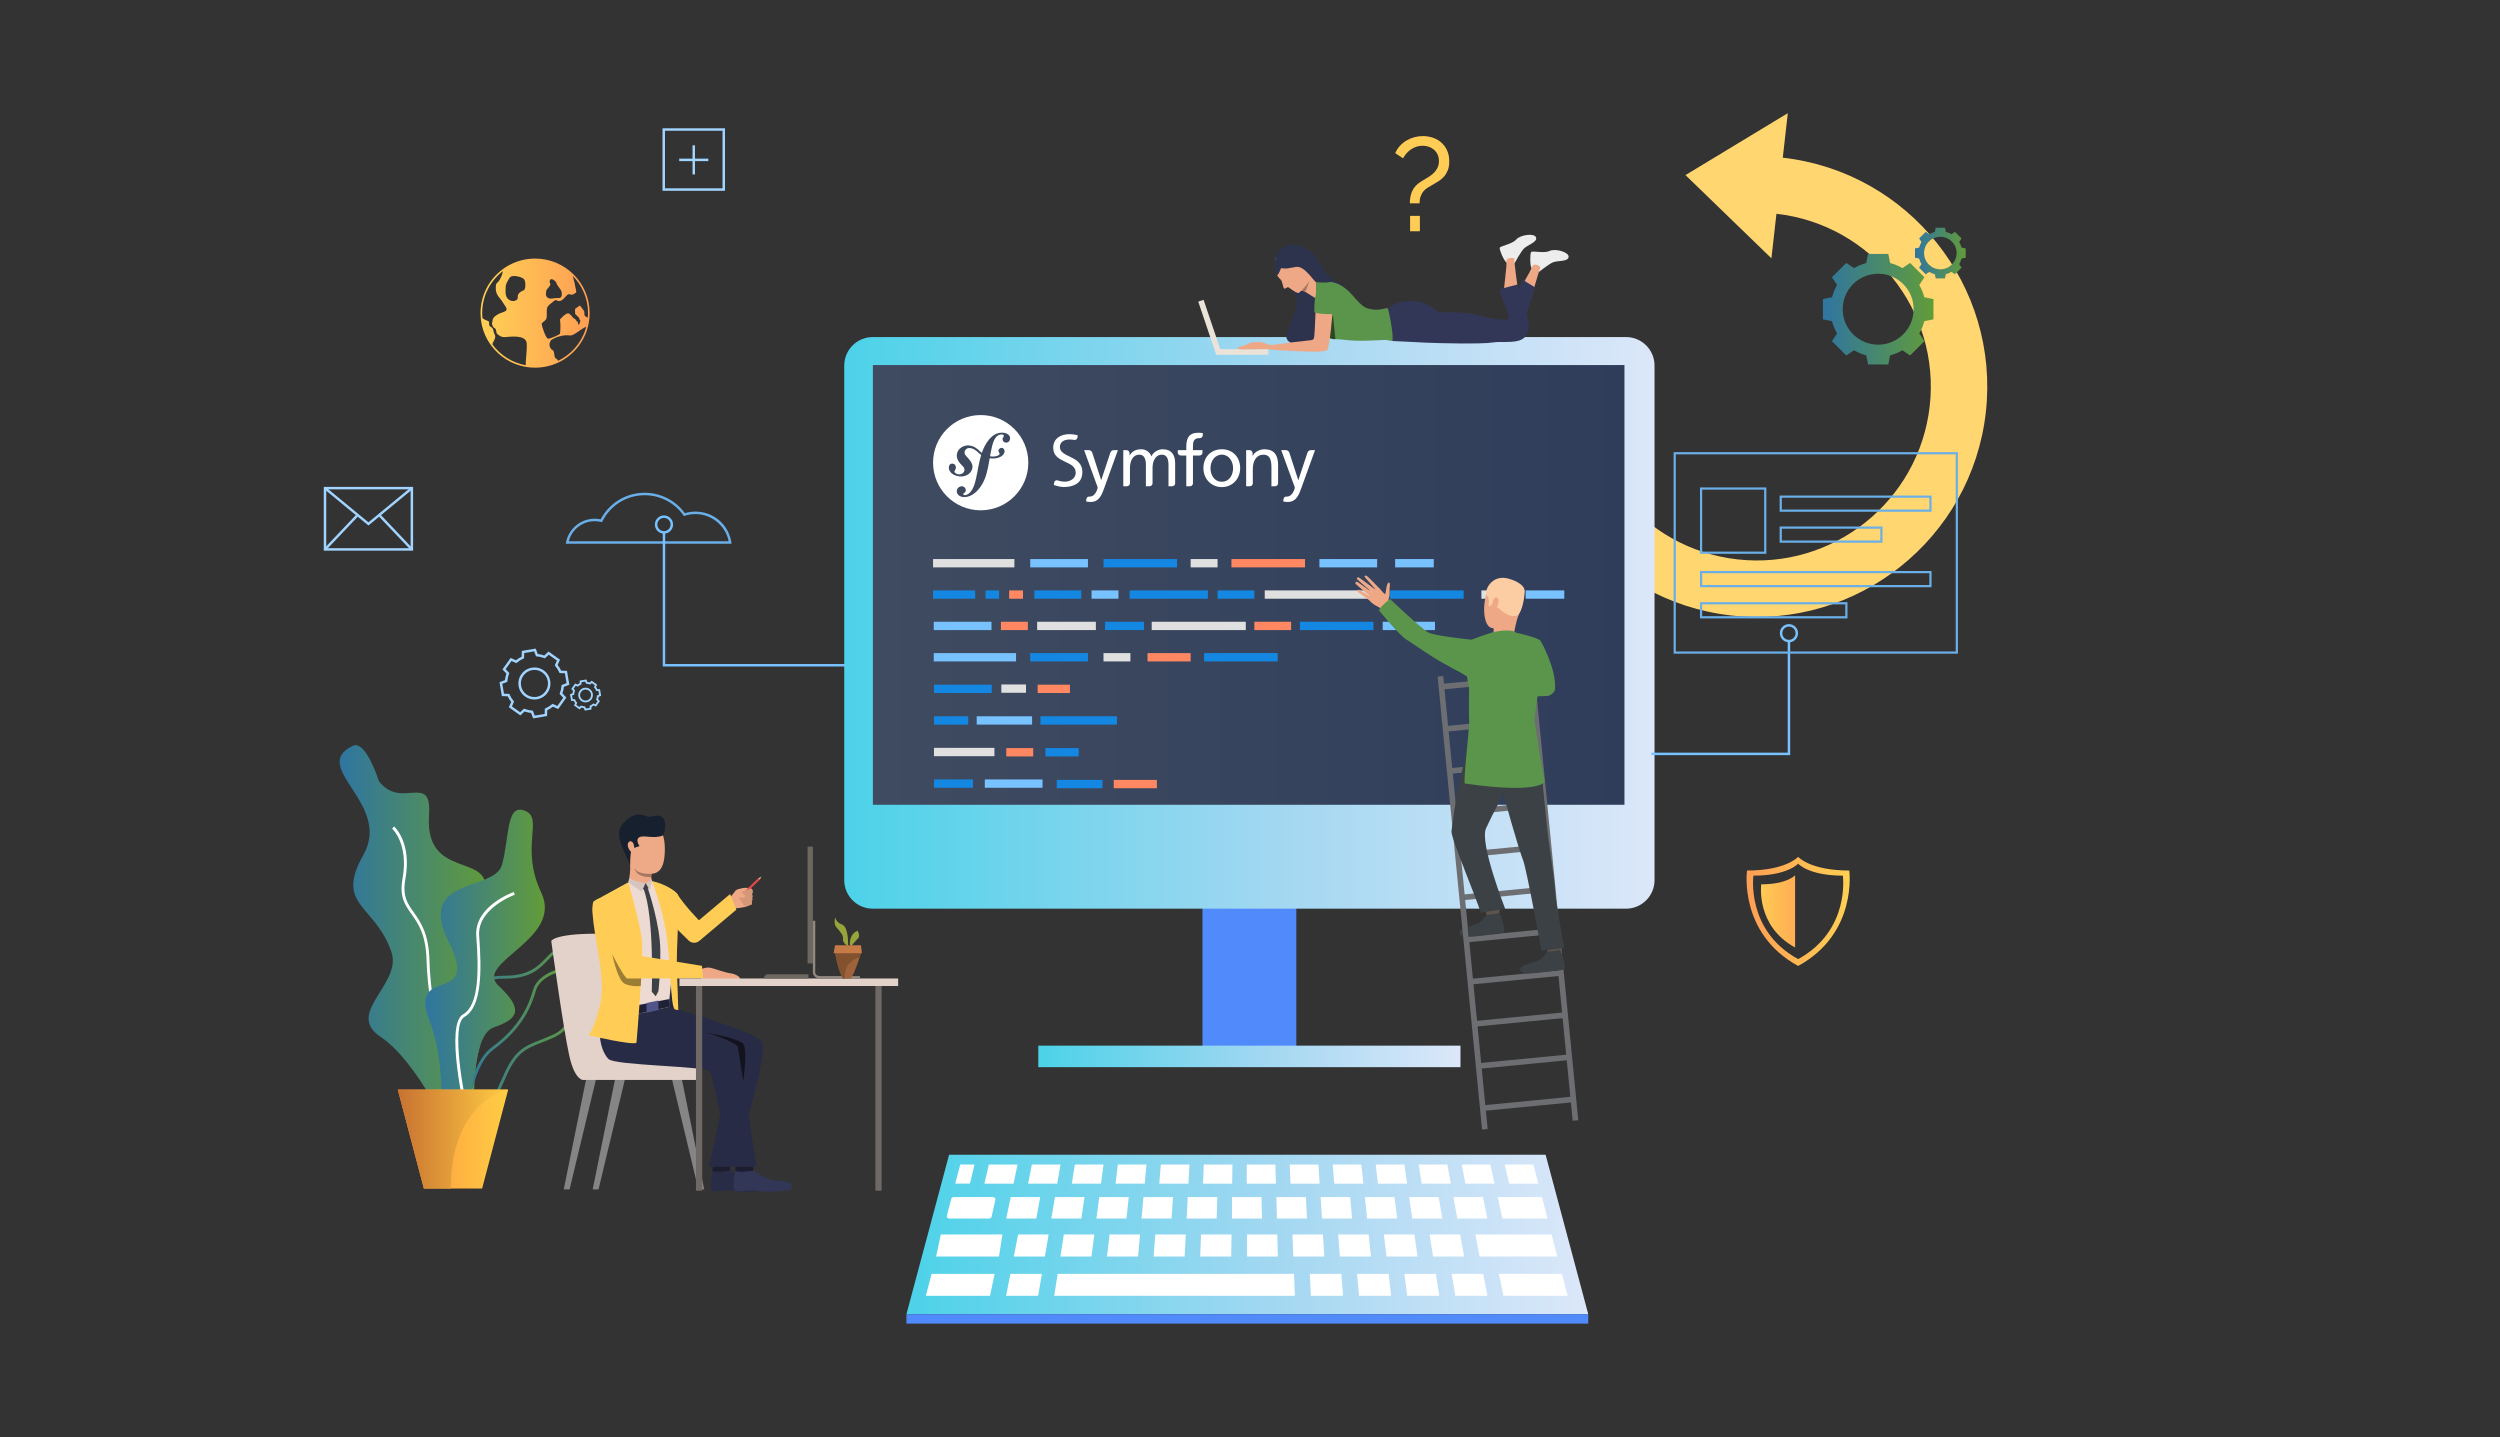 <?xml version="1.0" encoding="UTF-8" standalone="no"?><!DOCTYPE svg PUBLIC "-//W3C//DTD SVG 1.1//EN" "http://www.w3.org/Graphics/SVG/1.1/DTD/svg11.dtd"><svg width="100%" height="100%" viewBox="0 0 3625 2084" version="1.1" xmlns="http://www.w3.org/2000/svg" xmlns:xlink="http://www.w3.org/1999/xlink" xml:space="preserve" xmlns:serif="http://www.serif.com/" style="fill-rule:evenodd;clip-rule:evenodd;stroke-linejoin:round;stroke-miterlimit:2;"><rect x="0" y="0" width="3625" height="2084" fill="#333333" stroke="none"/><g><g><path d="M511.615,1081.43c18.923,-9.054 37.756,51.187 37.756,51.187c32.164,42.498 77.108,-14.042 72.715,49.489c-7.691,111.164 127.957,34.956 65.374,151.015c-62.582,116.063 55.256,65.627 16.369,159.209c-38.891,93.584 11.514,205.198 -46.999,159.335c0,-0 -51.526,-112.992 -104.664,-147.951c-53.134,-34.953 31.837,-76.431 15.211,-123.914c-24.149,-68.963 -82.327,-66.253 -40.38,-140.364c41.951,-74.108 -79.703,-127.246 -15.382,-158.006Z" style="fill:url(#_Linear1);"/><path d="M675.358,1609.14c-25.367,-17.835 -55.048,-142.151 -56.82,-216.188c-0.912,-37.93 -12.121,-53.729 -22.012,-67.671c-9.456,-13.323 -17.619,-24.834 -12.862,-51.261c9.091,-50.495 -14.809,-72.299 -15.054,-72.511l2.769,-3.153c1.061,0.931 25.951,23.412 16.414,76.412c-4.445,24.685 2.881,35.016 12.154,48.086c9.735,13.718 21.849,30.787 22.787,69.994c1.895,79.465 32.246,196.834 55.036,212.86l-2.412,3.432Z" style="fill:#fff;fill-rule:nonzero;"/><path d="M807.383,1380.95c-4.653,2.542 -8.555,6.619 -13.063,11.343c-11.272,11.804 -25.299,26.494 -60.84,26.662c-17.697,0.081 -27.611,2.393 -32.138,7.478c-4.955,5.566 -3.871,15.211 -2.375,28.557c0.562,5.037 1.203,10.748 1.593,16.957c2.405,38.184 -19.477,64.861 -20.411,65.977c-12.728,15.156 -27.142,45.324 -21.115,62.557c2.341,6.697 7.698,10.937 15.918,12.597c28.691,5.8 36.613,-12.147 49.735,-41.888c2.405,-5.45 4.896,-11.089 7.721,-17.061c15.2,-32.093 29.383,-37.655 50.852,-46.075c5.149,-2.026 10.99,-4.319 17.363,-7.182c27.127,-12.195 22.232,-28.936 17.053,-46.656c-0.744,-2.539 -1.481,-5.067 -2.125,-7.568c-3.265,-12.754 3.175,-19.329 11.328,-27.645c5.867,-5.986 12.512,-12.765 17.768,-23.751c2.755,-5.759 5.022,-13.584 0.209,-18.148c-6.34,-6.008 -22.452,-4.356 -37.473,3.846Zm-122.532,237.403c-3.276,0 -6.831,-0.372 -10.729,-1.161c-9.776,-1.973 -16.183,-7.133 -19.049,-15.327c-6.839,-19.555 9.001,-51.321 21.863,-66.632c0.212,-0.257 21.733,-26.558 19.44,-63.014c-0.387,-6.113 -1.02,-11.771 -1.578,-16.76c-1.62,-14.429 -2.789,-24.852 3.41,-31.814c5.461,-6.142 16.004,-8.797 35.25,-8.886c33.761,-0.16 47.103,-14.131 57.832,-25.363c4.553,-4.772 8.856,-9.277 14.083,-12.128c16.823,-9.184 34.64,-10.532 42.368,-3.209c3.671,3.477 6.772,10.293 0.689,23.002c-5.555,11.611 -12.762,18.971 -18.554,24.875c-7.792,7.948 -12.94,13.205 -10.256,23.669c0.629,2.461 1.351,4.94 2.081,7.431c5.204,17.798 11.101,37.971 -19.358,51.663c-6.467,2.904 -12.356,5.22 -17.553,7.256c-21.264,8.346 -34.1,13.383 -48.588,43.969c-2.804,5.922 -5.283,11.536 -7.677,16.96c-11.425,25.892 -20.069,45.469 -43.674,45.469Z" style="fill:url(#_Linear2);"/><path d="M674.576,1642.57l-4.188,-0.22c0.205,-3.934 5.487,-96.704 42.74,-123.857c40.864,-29.786 53.749,-61.793 59.884,-83.281c7.233,-25.318 44.032,-32.086 45.595,-32.361l0.73,4.128c-0.358,0.067 -35.783,6.593 -42.29,29.384c-6.306,22.079 -19.537,54.973 -61.451,85.521c-35.652,25.984 -40.972,119.741 -41.02,120.686Z" style="fill:url(#_Linear3);"/><path d="M759.74,1175.05c-26.472,-9.076 -20.973,41.947 -32.16,79.707c-11.187,37.752 -124.45,16.465 -76.907,111.007c47.542,94.541 -60.126,31.617 -27.965,114.115c32.156,82.503 2.792,170.734 37.752,148.29c34.959,-22.44 19.641,-126.33 55.996,-138.674c36.356,-12.345 42.29,-26.744 6.292,-60.304c-35.995,-33.56 94.325,-66.875 62.161,-134.639c-32.16,-67.764 5.421,-109.015 -25.169,-119.502Z" style="fill:url(#_Linear4);"/><path d="M676.679,1624.22c-3.328,-14.124 -31.762,-138.413 -5.234,-153.438c23.39,-13.242 22.809,-64.745 19.161,-113.378c-3.228,-43.053 52.066,-63.175 54.422,-64.012l1.404,3.957c-0.548,0.194 -54.627,19.89 -51.642,59.742c3.749,49.943 4.151,102.943 -21.275,117.339c-20.147,11.41 -1.601,111.301 7.248,148.826l-4.084,0.964Z" style="fill:#fff;fill-rule:nonzero;"/><path d="M736.864,1579.96l-37.8,143.402l-84.472,0l-37.8,-143.402l160.072,0Z" style="fill:url(#_Linear5);"/><path d="M736.864,1579.96c0,0 -83.213,15.624 -83.213,143.402l-39.059,0l-37.8,-143.402l160.072,0Z" style="fill:url(#_Linear6);"/></g><path d="M2592.33,164.096l-148.385,89.803l124.617,120.637l7.29,-64.553c138.159,15.605 237.859,140.699 222.253,278.856c-15.605,138.159 -140.695,237.864 -278.854,222.26c-138.159,-15.605 -237.858,-140.698 -222.263,-278.857l-81.333,-9.186c-20.667,183.006 111.404,348.708 294.408,369.378c183.004,20.67 348.708,-111.402 369.375,-294.408c20.677,-183.006 -111.394,-348.708 -294.408,-369.378l7.3,-64.552Z" style="fill:#ffd670;fill-rule:nonzero;"/><path d="M2044.63,335.309l0,-22.265l14.205,0l0,22.265l-14.205,-0Zm-0.389,-40.498c-0,-6.91 1.213,-12.955 3.651,-18.138c2.427,-5.181 6.59,-9.626 12.468,-13.339c2.305,-1.535 4.965,-3.133 7.971,-4.798c3.006,-1.662 5.856,-3.614 8.539,-5.853c2.694,-2.238 4.965,-4.926 6.813,-8.063c1.859,-3.133 2.783,-6.875 2.783,-11.227c-0,-3.581 -0.668,-6.748 -2.015,-9.501c-1.336,-2.75 -3.106,-5.053 -5.277,-6.91c-2.171,-1.853 -4.675,-3.262 -7.481,-4.222c-2.816,-0.96 -5.766,-1.44 -8.828,-1.44c-3.206,0 -6.245,0.48 -9.117,1.44c-2.884,0.96 -5.544,2.273 -7.971,3.935c-2.427,1.664 -4.609,3.617 -6.524,5.853c-1.925,2.241 -3.517,4.577 -4.798,7.006l-11.321,-7.484c1.659,-3.966 3.896,-7.487 6.713,-10.558c2.816,-3.071 6.011,-5.662 9.596,-7.773c3.584,-2.112 7.392,-3.709 11.421,-4.799c4.03,-1.084 8.161,-1.631 12.38,-1.631c4.731,0 9.407,0.738 14.015,2.208c4.598,1.472 8.695,3.742 12.279,6.814c3.585,3.07 6.457,6.908 8.639,11.515c2.171,4.607 3.262,10.047 3.262,16.314c-0,4.864 -0.668,9.021 -2.015,12.476c-1.347,3.456 -3.106,6.463 -5.277,9.021c-2.182,2.56 -4.731,4.798 -7.681,6.718c-2.939,1.918 -6.012,3.775 -9.207,5.565c-2.304,1.281 -4.608,2.624 -6.913,4.032c-2.304,1.408 -4.319,3.103 -6.045,5.085c-1.725,1.986 -3.139,4.385 -4.219,7.198c-1.091,2.815 -1.636,6.333 -1.636,10.556l-14.205,-0Z" style="fill:#ffcd55;fill-rule:nonzero;"/><path d="M2241.13,1674.38l-864.949,-0l-61.859,231.208l988.67,-0l-61.862,-231.208Z" style="fill:url(#_Linear7);"/><path d="M1383,1735.79l56.596,-0c2.366,-0 4.148,1.837 3.707,3.829l-5.481,24.614c-0.34,1.514 -1.895,2.616 -3.707,2.616l-57.562,0c-2.417,0 -4.211,-1.915 -3.684,-3.919l6.449,-24.624c0.385,-1.47 1.916,-2.516 3.682,-2.516Z" style="fill:#fff;fill-rule:nonzero;"/><path d="M1465.54,1735.79l42.784,-0l-5.695,31.059l-43.598,0l6.509,-31.059Z" style="fill:#fff;fill-rule:nonzero;"/><path d="M1529.72,1735.79l42.782,-0l-4.474,31.059l-43.604,0.045l5.296,-31.104Z" style="fill:#fff;fill-rule:nonzero;"/><path d="M1593.89,1735.79l42.783,-0l-3.25,31.059l-43.6,0l4.067,-31.059Z" style="fill:#fff;fill-rule:nonzero;"/><path d="M1658.07,1735.79l42.781,-0l-2.037,31.059l-43.594,0l2.85,-31.059Z" style="fill:#fff;fill-rule:nonzero;"/><path d="M1722.25,1735.79l42.781,-0l-0.812,31.059l-43.606,0.045l1.637,-31.104Z" style="fill:#fff;fill-rule:nonzero;"/><path d="M2235.8,1735.79l-64.178,-0l6.913,31.059l65.403,0l-8.138,-31.059Z" style="fill:#fff;fill-rule:nonzero;"/><path d="M2150.23,1735.79l-42.793,-0l5.7,31.059l43.594,0l-6.501,-31.059Z" style="fill:#fff;fill-rule:nonzero;"/><path d="M2086.06,1735.79l-42.782,-0l4.475,31.059l43.595,0.045l-5.288,-31.104Z" style="fill:#fff;fill-rule:nonzero;"/><path d="M2021.88,1735.79l-42.782,-0l3.251,31.059l43.594,0l-4.063,-31.059Z" style="fill:#fff;fill-rule:nonzero;"/><path d="M1957.7,1735.79l-42.782,-0l2.037,31.059l43.595,0l-2.85,-31.059Z" style="fill:#fff;fill-rule:nonzero;"/><path d="M1893.52,1735.79l-42.782,-0l0.813,31.059l43.605,0.045l-1.636,-31.104Z" style="fill:#fff;fill-rule:nonzero;"/><path d="M1786.42,1735.79l42.792,-0l0.702,31.059l-43.494,0l-0,-31.059Z" style="fill:#fff;fill-rule:nonzero;"/><path d="M1364.17,1789.99l89.401,0l-5.091,32.028l-91.099,0l6.789,-32.028Z" style="fill:#fff;fill-rule:nonzero;"/><path d="M2249.76,1789.99l-110.511,0l6.301,32.028l112.604,0l-8.394,-32.028Z" style="fill:#fff;fill-rule:nonzero;"/><path d="M2117.15,1789.99l-44.207,0l5.032,32.028l45.041,0l-5.866,-32.028Z" style="fill:#fff;fill-rule:nonzero;"/><path d="M2050.84,1789.99l-44.206,0l3.774,32.028l45.041,0l-4.609,-32.028Z" style="fill:#fff;fill-rule:nonzero;"/><path d="M1984.54,1789.99l-44.207,0l2.516,32.028l45.042,0l-3.351,-32.028Z" style="fill:#fff;fill-rule:nonzero;"/><path d="M1918.23,1789.99l-44.196,0l1.258,32.028l45.041,0l-2.103,-32.028Z" style="fill:#fff;fill-rule:nonzero;"/><path d="M1350.82,1847.09l91.4,0l-6.669,31.827l-93.067,0l8.336,-31.827Z" style="fill:#fff;fill-rule:nonzero;"/><path d="M1465.07,1847.09l45.701,0l-5.419,31.827l-46.533,0l6.251,-31.827Z" style="fill:#fff;fill-rule:nonzero;"/><path d="M1533.62,1847.09l342.718,0l1.28,31.827l-349.001,0l5.003,-31.827Z" style="fill:#fff;fill-rule:nonzero;"/><path d="M1899.21,1847.09l45.699,0l2.505,31.827l-46.534,0l-1.67,-31.827Z" style="fill:#fff;fill-rule:nonzero;"/><path d="M1967.76,1847.09l45.698,0l3.751,31.827l-46.533,0l-2.916,-31.827Z" style="fill:#fff;fill-rule:nonzero;"/><path d="M2036.32,1847.09l45.698,0l4.998,31.827l-46.533,0l-4.163,-31.827Z" style="fill:#fff;fill-rule:nonzero;"/><path d="M2104.86,1847.09l45.699,0l6.256,31.827l-46.533,0l-5.422,-31.827Z" style="fill:#fff;fill-rule:nonzero;"/><path d="M2173.41,1847.09l91.397,0l8.338,31.827l-93.066,0l-6.669,-31.827Z" style="fill:#fff;fill-rule:nonzero;"/><path d="M1852.02,1789.99l-43.85,0l0,32.028l44.685,0l-0.835,-32.028Z" style="fill:#fff;fill-rule:nonzero;"/><path d="M1785.72,1789.99l-44.206,0l-1.258,32.028l45.041,0l0.423,-32.028Z" style="fill:#fff;fill-rule:nonzero;"/><path d="M1719.41,1789.99l-44.207,0l-2.516,32.028l45.042,0l1.681,-32.028Z" style="fill:#fff;fill-rule:nonzero;"/><path d="M1653.1,1789.99l-44.195,0l-3.785,32.028l45.053,0l2.927,-32.028Z" style="fill:#fff;fill-rule:nonzero;"/><path d="M1586.79,1789.99l-44.203,0l-5.035,32.028l45.043,0l4.195,-32.028Z" style="fill:#fff;fill-rule:nonzero;"/><path d="M1520.49,1789.99l-44.204,0l-6.294,32.028l45.043,0l5.455,-32.028Z" style="fill:#fff;fill-rule:nonzero;"/><path d="M1385.09,1716.27l7.263,-27.731l20.774,0l-6.781,27.731l-21.256,-0Z" style="fill:#fff;fill-rule:nonzero;"/><path d="M1433.89,1688.54l41.548,0l-5.811,27.731l-42.273,-0l6.536,-27.731Z" style="fill:#fff;fill-rule:nonzero;"/><path d="M1496.21,1688.54l41.546,0l-4.721,27.731l-42.273,-0l5.448,-27.731Z" style="fill:#fff;fill-rule:nonzero;"/><path d="M1558.54,1688.54l41.549,0l-3.635,27.731l-42.272,-0l4.358,-27.731Z" style="fill:#fff;fill-rule:nonzero;"/><path d="M1620.86,1688.54l41.546,0l-2.549,27.731l-42.27,-0l3.273,-27.731Z" style="fill:#fff;fill-rule:nonzero;"/><path d="M1683.18,1688.54l41.546,0l-1.458,27.731l-42.27,-0l2.182,-27.731Z" style="fill:#fff;fill-rule:nonzero;"/><path d="M1745.5,1688.54l41.546,0l-0.367,27.731l-42.27,-0l1.091,-27.731Z" style="fill:#fff;fill-rule:nonzero;"/><path d="M1807.81,1688.54l41.546,0l0.723,27.731l-42.269,-0l-0,-27.731Z" style="fill:#fff;fill-rule:nonzero;"/><path d="M1870.13,1688.54l41.546,0l1.814,27.731l-42.269,-0l-1.091,-27.731Z" style="fill:#fff;fill-rule:nonzero;"/><path d="M1932.45,1688.54l41.546,0l2.905,27.731l-42.269,-0l-2.182,-27.731Z" style="fill:#fff;fill-rule:nonzero;"/><path d="M1994.77,1688.54l41.546,0l3.996,27.731l-42.27,-0l-3.272,-27.731Z" style="fill:#fff;fill-rule:nonzero;"/><path d="M2057.09,1688.54l41.545,0l5.088,27.731l-42.27,-0l-4.363,-27.731Z" style="fill:#fff;fill-rule:nonzero;"/><path d="M2119.41,1688.54l41.546,0l6.179,27.731l-42.27,-0l-5.455,-27.731Z" style="fill:#fff;fill-rule:nonzero;"/><path d="M2181.74,1688.54l41.546,0l7.259,27.731l-42.27,-0l-6.535,-27.731Z" style="fill:#fff;fill-rule:nonzero;"/><rect x="1314.32" y="1905.59" width="988.67" height="13.648" style="fill:#518afa;"/><rect x="1743.58" y="1118.51" width="136.071" height="413.277" style="fill:#518afa;fill-rule:nonzero;"/><path d="M1265.51,1317.59l1092.22,-0c22.832,-0 41.356,-18.524 41.356,-41.357l0,-746.144c0,-22.84 -18.524,-41.356 -41.356,-41.356l-1092.22,-0c-22.84,-0 -41.356,18.516 -41.356,41.356l0,746.144c0,22.833 18.516,41.357 41.356,41.357Z" style="fill:url(#_Linear8);"/><rect x="1265.68" y="529.33" width="1089.79" height="637.593" style="fill:url(#_Linear9);"/><clipPath id="_clip10"><rect x="1265.68" y="529.33" width="1089.79" height="637.593"/></clipPath><g clip-path="url(#_clip10)"><g><path d="M1459.24,641.793c-3.2,0.111 -5.404,-1.795 -5.506,-4.701c-0.033,-1.067 0.238,-1.996 0.969,-3.083c0.714,-1.394 0.865,-1.553 0.845,-2.162c-0.062,-1.828 -2.824,-1.9 -3.579,-1.862c-10.366,0.34 -13.098,14.331 -15.313,25.709l-1.084,5.998c5.968,0.873 10.204,-0.204 12.568,-1.735c3.331,-2.155 -0.927,-4.375 -0.395,-6.836c0.547,-2.504 2.824,-3.712 4.636,-3.761c2.531,-0.063 4.343,2.565 4.286,5.232c-0.092,4.41 -5.946,10.471 -17.647,10.225c-1.427,-0.035 -2.74,-0.134 -3.963,-0.281l-2.207,12.188c-1.979,9.228 -4.607,21.841 -14.003,32.844c-8.072,9.595 -16.263,11.084 -19.932,11.208c-6.861,0.232 -11.413,-3.425 -11.577,-8.31c-0.161,-4.728 4.022,-7.313 6.769,-7.403c3.665,-0.124 6.198,2.531 6.295,5.591c0.092,2.588 -1.258,3.396 -2.151,3.885c-0.599,0.48 -1.499,0.97 -1.464,2.041c0.022,0.453 0.515,1.502 2.036,1.452c2.904,-0.097 4.828,-1.531 6.175,-2.491c6.684,-5.571 9.257,-15.283 12.628,-32.955l0.706,-4.286c1.149,-5.75 2.424,-12.156 4.368,-18.542c-4.716,-3.547 -7.537,-7.947 -13.876,-9.665c-4.346,-1.181 -6.996,-0.179 -8.857,2.175c-2.205,2.789 -1.475,6.419 0.658,8.552l3.518,3.887c4.318,4.992 6.677,8.87 5.789,14.095c-1.404,8.333 -11.338,14.724 -23.076,11.117c-10.021,-3.087 -11.892,-10.182 -10.689,-14.092c1.061,-3.441 3.791,-4.09 6.468,-3.269c2.861,0.882 3.98,4.36 3.162,7.035c-0.092,0.281 -0.239,0.761 -0.539,1.399c-0.331,0.739 -0.945,1.383 -1.213,2.248c-0.642,2.093 2.234,3.584 4.24,4.201c4.48,1.377 8.85,-0.965 9.964,-4.594c1.029,-3.334 -1.079,-5.66 -1.954,-6.553l-4.241,-4.544c-1.944,-2.165 -6.217,-8.194 -4.132,-14.965c0.801,-2.608 2.491,-5.382 4.95,-7.214c5.183,-3.861 10.818,-4.497 16.185,-2.958c6.946,2.003 10.284,6.597 14.612,10.142c2.419,-7.102 5.778,-14.058 10.824,-19.922c4.557,-5.349 10.682,-9.215 17.699,-9.458c7.011,-0.229 12.305,2.945 12.484,7.974c0.07,2.141 -1.163,6.304 -5.436,6.444Zm-37.244,-39.966c-38.135,0 -69.055,30.912 -69.055,69.053c0,38.143 30.92,69.065 69.055,69.065c38.144,-0 69.063,-30.922 69.063,-69.065c0,-38.141 -30.919,-69.053 -69.063,-69.053Z" style="fill:#fff;fill-rule:nonzero;"/><path d="M1771.65,698.495c11.296,0 16.325,-10.271 16.325,-19.623c0,-9.958 -6.055,-19.614 -16.325,-19.614c-10.371,0 -16.431,9.656 -16.431,19.614c-0,9.352 5.031,19.623 16.431,19.623Zm0,-47.045c15.92,0 26.599,11.507 26.599,27.422c0,14.997 -10.885,27.422 -26.599,27.422c-15.817,-0 -26.7,-12.425 -26.7,-27.422c-0,-15.915 10.674,-27.422 26.7,-27.422Z" style="fill:#fff;fill-rule:nonzero;"/><path d="M1743.63,656.325l-0,-3.642l-13.867,0l0,-4.984c0,-7.085 1.025,-12.429 9.345,-12.429c0.151,-0 0.313,0.012 0.47,0.017c0.017,0 0.015,-0.027 0.037,-0.027c2.309,0.169 4.226,-1.711 4.36,-4.015l0.167,-3.165c-1.947,-0.308 -4.012,-0.614 -6.466,-0.614c-14.276,0 -17.568,8.318 -17.568,21.056l0,4.161l-12.327,0l-0,4.067c0.315,2.108 2.12,3.729 4.323,3.729c0.01,-0 0.017,0.012 0.03,0.012l7.974,0l0,44.572l5.323,0c0.007,0 0.004,-0.002 0.012,-0.002c2.212,-0 4.022,-1.658 4.32,-3.784l0,-40.786l9.656,0c2.277,-0.074 4.104,-1.894 4.211,-4.166Z" style="fill:#fff;fill-rule:nonzero;"/><path d="M1615.03,652.683c-0.018,0 -0.025,0.01 -0.048,0.01c-2.038,0 -4.004,1.4 -4.864,3.289l-13.287,40.045l-0.204,-0l-12.996,-40.025c-0.848,-1.899 -2.829,-3.309 -4.873,-3.309c-0.022,0 -0.032,-0.01 -0.052,-0.01l-6.729,0l17.766,48.89c0.619,1.748 1.852,4.417 1.852,5.546c0,1.024 -2.878,12.936 -11.507,12.936c-0.209,0 -0.43,-0.024 -0.641,-0.034c-2.2,-0.122 -3.861,1.417 -4.234,3.783l-0.261,3.341c1.745,0.308 3.498,0.721 6.581,0.721c12.732,0 16.531,-11.609 20.128,-21.669l19.31,-53.514l-5.941,0Z" style="fill:#fff;fill-rule:nonzero;"/><path d="M1553.66,663.323c-7.974,-4.082 -16.695,-6.851 -16.849,-15.06c0.025,-8.715 8.032,-11.005 14.207,-10.995c0.025,-0.007 0.052,-0.007 0.065,-0.007c2.679,-0 4.825,0.266 6.918,0.726c0.025,-0 0.022,-0.035 0.059,-0.035c2.213,0.162 4.062,-1.569 4.328,-3.749l0.177,-3.164c-4.047,-1.007 -8.276,-1.517 -11.957,-1.517c-13.427,0.082 -23.39,6.836 -23.425,19.723c0.023,11.266 7.617,15.634 15.781,19.589c8.009,3.851 16.789,7.03 16.861,16.33c-0.047,9.7 -9.411,13.277 -15.862,13.289c-3.774,-0.012 -7.87,-0.954 -11.318,-2.041c-2.165,-0.355 -3.943,1.551 -4.219,4.077l-0.293,2.824c4.745,1.534 9.61,2.871 14.498,2.871l0.064,0c15.032,-0.109 26.716,-6.108 26.763,-21.674c-0.022,-12.014 -7.669,-17.058 -15.798,-21.187Z" style="fill:#fff;fill-rule:nonzero;"/><path d="M1699.68,705.063c0.005,0 0.005,-0.002 0.01,-0.002c2.083,-0 3.821,-1.46 4.263,-3.418l0,-30.162c0,-11.402 -4.823,-20.031 -18.184,-20.031c-4.721,0 -12.623,2.675 -16.221,10.17c-2.774,-7.087 -8.829,-10.17 -14.892,-10.17c-7.702,0 -12.944,2.774 -16.633,8.835l-0.209,0l-0,-3.259c-0.033,-2.396 -1.972,-4.333 -4.375,-4.333c-0.02,0 -0.03,-0.01 -0.045,-0.01l-4.619,0l0,52.38l5.233,0c0.005,0 0.005,-0.002 0.007,-0.002c2.419,-0 4.38,-1.964 4.38,-4.38c0,-0.065 0.02,-0.092 0.035,-0.132l0,-21.876c0,-9.759 3.901,-19.415 13.76,-19.415c7.805,0 9.351,8.112 9.351,14.583l0,31.222l5.3,0c0.005,0 0.005,-0.002 0.015,-0.002c2.282,-0 4.129,-1.755 4.336,-3.988l-0,-22.4c-0,-9.759 3.905,-19.415 13.761,-19.415c7.804,0 9.35,8.112 9.35,14.583l-0,31.222l5.377,0Z" style="fill:#fff;fill-rule:nonzero;"/><path d="M1848.87,705.063c0.01,0 0.01,-0.002 0.018,-0.002c2.349,-0 4.248,-1.855 4.357,-4.182l0,-26.937c0,-14.067 -6.063,-22.492 -19.621,-22.492c-7.288,0 -14.269,3.597 -17.152,9.556l-0.202,-0l0,-3.913c0,-0.005 -0.007,-0.005 -0.007,-0.015c-0,-2.423 -1.961,-4.385 -4.378,-4.385c-0.022,0 -0.029,-0.01 -0.049,-0.01l-4.917,0l-0,52.38l5.304,0c0.003,0 0.003,-0.002 0.018,-0.002c2.294,-0 4.156,-1.78 4.335,-4.032l0,-20.203c0,-12.735 4.935,-21.568 15.92,-21.568c8.429,0.512 11.089,6.466 11.089,18.692l0,27.113l5.285,0Z" style="fill:#fff;fill-rule:nonzero;"/><path d="M1900.84,652.683c-0.012,0 -0.022,0.01 -0.049,0.01c-2.034,0 -4.007,1.4 -4.86,3.289l-13.285,40.045l-0.211,-0l-12.994,-40.025c-0.85,-1.899 -2.831,-3.309 -4.877,-3.309c-0.015,0 -0.03,-0.01 -0.045,-0.01l-6.731,0l17.769,48.89c0.619,1.748 1.857,4.417 1.857,5.546c-0,1.024 -2.887,12.936 -11.513,12.936c-0.216,0 -0.427,-0.024 -0.643,-0.034c-2.198,-0.122 -3.858,1.417 -4.229,3.783l-0.263,3.341c1.747,0.308 3.5,0.721 6.577,0.721c12.733,0 16.536,-11.609 20.133,-21.669l19.308,-53.514l-5.944,0Z" style="fill:#fff;fill-rule:nonzero;"/></g><g><rect x="1352.94" y="810.627" width="117.932" height="12.074" style="fill:#e0e0e0;fill-rule:nonzero;"/><rect x="1503.87" y="901.549" width="85.144" height="12.07" style="fill:#e0e0e0;fill-rule:nonzero;"/><rect x="1602.28" y="901.549" width="56.497" height="12.07" style="fill:#1487e3;fill-rule:nonzero;"/><rect x="1354.28" y="1130.19" width="56.501" height="12.078" style="fill:#1487e3;fill-rule:nonzero;"/><rect x="1669.95" y="901.549" width="136.417" height="12.07" style="fill:#e0e0e0;fill-rule:nonzero;"/><rect x="1354.28" y="1084.4" width="87.656" height="12.074" style="fill:#e0e0e0;fill-rule:nonzero;"/><rect x="1476.48" y="1175.66" width="53.513" height="12.07" style="fill:#e0e0e0;fill-rule:nonzero;"/><rect x="1354.28" y="1175.66" width="106.022" height="12.07" style="fill:#1487e3;fill-rule:nonzero;"/><rect x="1354.28" y="1221.11" width="58.476" height="12.078" style="fill:#e0e0e0;fill-rule:nonzero;"/><rect x="1493.81" y="810.627" width="83.718" height="12.074" style="fill:#78c2ff;fill-rule:nonzero;"/><rect x="1493.81" y="947.01" width="83.718" height="12.074" style="fill:#1487e3;fill-rule:nonzero;"/><rect x="1451.95" y="992.467" width="35.771" height="12.078" style="fill:#e0e0e0;fill-rule:nonzero;"/><rect x="1416.18" y="1038.6" width="80.346" height="12.07" style="fill:#78c2ff;fill-rule:nonzero;"/><rect x="1508.67" y="1038.6" width="110.914" height="12.07" style="fill:#1487e3;fill-rule:nonzero;"/><rect x="1354.28" y="992.804" width="83.718" height="12.074" style="fill:#1487e3;fill-rule:nonzero;"/><rect x="1354.28" y="1038.6" width="49.673" height="12.07" style="fill:#1487e3;fill-rule:nonzero;"/><rect x="1504.59" y="992.804" width="46.862" height="12.074" style="fill:#ff8761;fill-rule:nonzero;"/><rect x="1355.69" y="1266.58" width="46.858" height="12.07" style="fill:#ff8761;fill-rule:nonzero;"/><rect x="1353.95" y="901.549" width="83.714" height="12.07" style="fill:#78c2ff;fill-rule:nonzero;"/><rect x="1427.98" y="1130.19" width="83.718" height="12.078" style="fill:#78c2ff;fill-rule:nonzero;"/><rect x="1429.01" y="1221.11" width="83.714" height="12.078" style="fill:#78c2ff;fill-rule:nonzero;"/><rect x="1577.73" y="1221.11" width="83.714" height="12.078" style="fill:#78c2ff;fill-rule:nonzero;"/><rect x="1353.95" y="947.01" width="119.337" height="12.074" style="fill:#78c2ff;fill-rule:nonzero;"/><rect x="1913.17" y="810.627" width="83.714" height="12.074" style="fill:#78c2ff;fill-rule:nonzero;"/><rect x="1614.94" y="1266.58" width="83.714" height="12.07" style="fill:#78c2ff;fill-rule:nonzero;"/><rect x="2022.93" y="810.627" width="56.045" height="12.074" style="fill:#78c2ff;fill-rule:nonzero;"/><rect x="2212.18" y="856.088" width="56.037" height="12.07" style="fill:#78c2ff;fill-rule:nonzero;"/><rect x="1600.07" y="810.627" width="106.664" height="12.074" style="fill:#1487e3;fill-rule:nonzero;"/><rect x="2015.64" y="856.088" width="106.655" height="12.07" style="fill:#1487e3;fill-rule:nonzero;"/><rect x="1884.83" y="901.549" width="106.659" height="12.07" style="fill:#1487e3;fill-rule:nonzero;"/><rect x="1745.97" y="947.01" width="106.659" height="12.074" style="fill:#1487e3;fill-rule:nonzero;"/><rect x="2004.91" y="901.549" width="75.822" height="12.07" style="fill:#78c2ff;fill-rule:nonzero;"/><rect x="1785.61" y="810.627" width="106.655" height="12.074" style="fill:#ff8761;fill-rule:nonzero;"/><rect x="1663.91" y="947.01" width="62.536" height="12.074" style="fill:#ff8761;fill-rule:nonzero;"/><rect x="1614.94" y="1130.86" width="62.536" height="12.078" style="fill:#ff8761;fill-rule:nonzero;"/><rect x="1726.44" y="810.627" width="39.046" height="12.074" style="fill:#e0e0e0;fill-rule:nonzero;"/><rect x="1600.07" y="947.01" width="39.038" height="12.074" style="fill:#e0e0e0;fill-rule:nonzero;"/><rect x="2148.02" y="856.088" width="39.046" height="12.07" style="fill:#e0e0e0;fill-rule:nonzero;"/><rect x="1352.94" y="856.088" width="61.08" height="12.07" style="fill:#1487e3;fill-rule:nonzero;"/><rect x="1515.91" y="1084.73" width="48.217" height="12.074" style="fill:#1487e3;fill-rule:nonzero;"/><rect x="1429.01" y="856.088" width="19.717" height="12.07" style="fill:#1487e3;fill-rule:nonzero;"/><rect x="1833.87" y="856.088" width="163.009" height="12.07" style="fill:#e0e0e0;fill-rule:nonzero;"/><rect x="1677.48" y="1221.11" width="163.009" height="12.078" style="fill:#e0e0e0;fill-rule:nonzero;"/><rect x="1463.22" y="856.088" width="20.122" height="12.07" style="fill:#ff8761;fill-rule:nonzero;"/><rect x="1765.49" y="856.088" width="53.328" height="12.07" style="fill:#1487e3;fill-rule:nonzero;"/><rect x="1818.82" y="901.549" width="53.332" height="12.07" style="fill:#ff8761;fill-rule:nonzero;"/><rect x="1544.59" y="1266.58" width="53.332" height="12.07" style="fill:#ff8761;fill-rule:nonzero;"/><rect x="1637.9" y="856.088" width="113.471" height="12.07" style="fill:#1487e3;fill-rule:nonzero;"/><rect x="1532.28" y="1130.86" width="66.292" height="12.078" style="fill:#1487e3;fill-rule:nonzero;"/><rect x="1528.02" y="1221.11" width="33.146" height="12.078" style="fill:#1487e3;fill-rule:nonzero;"/><rect x="1582.76" y="856.088" width="39.046" height="12.07" style="fill:#78c2ff;fill-rule:nonzero;"/><rect x="1451.35" y="901.549" width="39.038" height="12.07" style="fill:#ff8761;fill-rule:nonzero;"/><rect x="1459.13" y="1084.73" width="39.038" height="12.074" style="fill:#ff8761;fill-rule:nonzero;"/><rect x="1499.85" y="856.088" width="68.023" height="12.07" style="fill:#1487e3;fill-rule:nonzero;"/></g></g><rect x="1505.55" y="1516.19" width="612.136" height="31.193" style="fill:url(#_Linear11);"/><path d="M1312.85,1098.81c-0.015,-0.011 -0.032,-0.011 -0.053,-0c0.224,0.089 0.257,0.1 0.053,-0Z" style="fill:#323657;fill-rule:nonzero;"/><path d="M2152.75,1314.94c0,0 2.884,11.355 3.273,13.059c0.401,1.714 18.191,-2.995 18.191,-2.995l-0.023,-13.882c0,-0 -19.359,1.948 -21.441,3.818Z" style="fill:#5c544d;fill-rule:nonzero;"/><path d="M2155.68,1326.55c0,0 -4.976,7.57 -10.197,11.188c-5.21,3.63 -25.348,8.316 -28.287,11.801c-2.115,2.516 -5.066,12.045 27.229,7.703c22.944,-3.094 34.266,-2.315 36.325,-6.312c2.071,-3.996 -6.534,-27.163 -6.534,-27.163c-0,0 -4.91,2.661 -18.536,2.783Z" style="fill:#3c4145;fill-rule:nonzero;"/><path d="M2148.98,1637.87l-64.457,-656.82l8.116,-0.791l64.467,656.82l-8.126,0.791Z" style="fill:#6d6e71;fill-rule:nonzero;"/><path d="M2280.39,1625.11l-64.456,-656.821l8.126,-0.788l64.457,656.83l-8.127,0.779Z" style="fill:#6d6e71;fill-rule:nonzero;"/><path d="M2090.45,999.838l-0.791,-8.126l131.429,-12.758l0.79,8.126l-131.428,12.758Z" style="fill:#6d6e71;fill-rule:nonzero;"/><path d="M2096.39,1060.94l-0.79,-8.127l131.429,-12.747l0.779,8.116l-131.418,12.758Z" style="fill:#6d6e71;fill-rule:nonzero;"/><path d="M2102.32,1122.06l-0.79,-8.126l131.417,-12.758l0.79,8.127l-131.417,12.757Z" style="fill:#6d6e71;fill-rule:nonzero;"/><path d="M2108.24,1183.17l-0.779,-8.127l131.417,-12.746l0.791,8.115l-131.429,12.758Z" style="fill:#6d6e71;fill-rule:nonzero;"/><path d="M2114.18,1244.28l-0.791,-8.126l131.429,-12.758l0.79,8.127l-131.428,12.757Z" style="fill:#6d6e71;fill-rule:nonzero;"/><path d="M2120.11,1305.39l-0.79,-8.127l131.429,-12.746l0.779,8.115l-131.418,12.758Z" style="fill:#6d6e71;fill-rule:nonzero;"/><path d="M2126.05,1366.5l-0.79,-8.126l131.417,-12.758l0.79,8.127l-131.417,12.757Z" style="fill:#6d6e71;fill-rule:nonzero;"/><path d="M2131.97,1427.61l-0.779,-8.127l131.418,-12.746l0.79,8.126l-131.429,12.747Z" style="fill:#6d6e71;fill-rule:nonzero;"/><path d="M2137.9,1488.73l-0.79,-8.126l131.428,-12.758l0.791,8.127l-131.429,12.757Z" style="fill:#6d6e71;fill-rule:nonzero;"/><path d="M2143.84,1549.83l-0.791,-8.127l131.429,-12.746l0.779,8.126l-131.417,12.747Z" style="fill:#6d6e71;fill-rule:nonzero;"/><path d="M2149.77,1610.95l-0.79,-8.127l131.417,-12.758l0.79,8.127l-131.417,12.758Z" style="fill:#6d6e71;fill-rule:nonzero;"/><path d="M2130.8,1076.05c0,0 -12.946,48.081 -16.353,65.258c-2.972,14.973 -8.962,54.849 -9.808,64.334c-0.846,9.474 38.218,101.249 42.281,117.825l35.59,-5.722c0,-0 -37.549,-95.505 -27.753,-116.734c14.561,-31.56 16.465,-30.614 27.942,-56.608c11.478,-26.005 37.75,-26.629 44.797,-74.865c0,-0 -87.144,-8.784 -96.696,6.512Z" style="fill:#3c4145;fill-rule:nonzero;"/><path d="M2180.76,1350.93c-2.07,3.997 -13.392,3.218 -36.336,6.301c-6.267,0.846 -11.21,1.169 -15.084,1.125l-1.347,-13.805c6.713,-2.337 14.517,-4.742 17.489,-6.813c5.221,-3.618 10.197,-11.188 10.197,-11.188c13.626,-0.111 18.536,-2.783 18.536,-2.783c-0,0 8.605,23.167 6.545,27.163Z" style="fill:#3c4145;fill-rule:nonzero;"/><path d="M2240.89,1368.01c0,0 2.884,11.344 3.284,13.047c0.39,1.715 18.18,-2.994 18.18,-2.994l-0.023,-13.871c0,-0 -19.359,1.948 -21.441,3.818Z" style="fill:#5c544d;fill-rule:nonzero;"/><path d="M2227.49,1069.54c0,-0 6.49,26.751 8.416,53.535c1.77,24.759 4.999,51.91 7.57,77.804c2.861,28.866 11.032,75.522 11.455,90.963c0.423,15.44 13.426,82.913 13.426,82.913l-33.241,3.819c-0,-0 -21.597,-119.239 -26.707,-131.429c-5.098,-12.19 -30.391,-99.089 -31.248,-108.841c-0.846,-9.752 50.329,-68.764 50.329,-68.764Z" style="fill:#3c4145;fill-rule:nonzero;"/><path d="M2243.81,1379.62c0,0 -4.976,7.559 -10.197,11.188c-5.21,3.618 -25.337,8.305 -28.287,11.801c-2.116,2.516 -5.066,12.045 27.229,7.692c22.944,-3.095 34.266,-2.304 36.336,-6.312c2.06,-3.996 -6.545,-27.163 -6.545,-27.163c-0,0 -4.91,2.672 -18.536,2.794Z" style="fill:#3c4145;fill-rule:nonzero;"/><path d="M1059.14,1300.87c0,0 6.753,-8.538 7.82,-9.808c1.066,-1.269 5.259,-2.471 10.163,-3.395c4.904,-0.924 11.805,0.234 12.361,0.924c0.555,0.679 1.417,1.069 1.639,3.451c0.221,2.382 -0.788,4.598 -0.788,4.598c0,-0 1.535,2.727 0.109,5.354c-0,0 1.333,2.65 -0.719,5.366c0,0 1.238,2.627 -0.398,4.475c-0,0 -4.201,1.214 -5.659,2.149c-1.457,0.935 -10.325,2.805 -19.019,3.162c-0,-0 -8.191,-2.717 -5.509,-16.276Z" style="fill:#eea886;fill-rule:nonzero;"/><path d="M864.363,1564.3l-38.464,160.373l-8.472,-0l32.616,-160.718l14.32,0.345Z" style="fill:#858585;fill-rule:nonzero;"/><path d="M906.323,1564.3l-38.464,160.373l-8.47,-0l32.616,-160.718l14.318,0.345Z" style="fill:#858585;fill-rule:nonzero;"/><path d="M974.19,1564.3l38.463,160.373l8.472,-0l-32.617,-160.718l-14.318,0.345Z" style="fill:#858585;fill-rule:nonzero;"/><path d="M1010.59,1565.87l-165.732,-0c-0,-0 -11.544,-0.267 -19.274,-34.466c-8.696,-38.473 -26.262,-166.963 -26.262,-166.963c-0,-0 4.66,-11.956 77.518,-10.42l130.466,169.267c0,0 4.451,26.696 3.284,42.582Z" style="fill:#e2d2ca;fill-rule:nonzero;"/><path d="M1015.69,1405.51c-0,0 8.443,-3.662 14.776,-2.193c6.33,1.481 21.163,7.025 28.491,7.937c7.325,0.924 14.303,5.177 14.168,7.615c-0.137,2.427 -56.567,4.42 -56.838,-1.124c-0.27,-5.544 -0.597,-12.235 -0.597,-12.235Z" style="fill:#eea886;fill-rule:nonzero;"/><path d="M1059.14,1300.87c0,0 -11.024,7.247 -11.264,9.474c-0.399,3.673 1.873,15.095 2.146,14.928c0.274,-0.156 16.622,-8.227 16.622,-8.227l-7.504,-16.175Z" style="fill:#eea886;fill-rule:nonzero;"/><path d="M1058.91,1697.37c0,0 14.2,8.45 20.632,11.589c6.43,3.139 31.45,4.097 33.916,6.457c2.465,2.36 1.54,9.829 -2.608,10.586c-4.149,0.746 -34.567,3.418 -44.707,1.025c-10.143,-2.394 -29.128,1.547 -33.328,0.111c-4.199,-1.436 -1.431,-24.09 0.207,-29.167c1.637,-5.087 25.888,-0.601 25.888,-0.601Z" style="fill:#292c47;fill-rule:nonzero;"/><path d="M1058.69,1687.78l0.221,9.585c0,0 -19.024,3.507 -25.888,0.601l0.479,-10.531l25.188,0.345Z" style="fill:#1c1e30;fill-rule:nonzero;"/><path d="M1092.16,1697.37c0,0 14.202,8.45 20.632,11.589c6.431,3.139 31.451,4.097 33.917,6.457c2.466,2.36 1.542,9.829 -2.607,10.586c-4.149,0.746 -34.567,3.418 -44.708,1.025c-10.142,-2.394 -29.13,1.547 -33.328,0.111c-4.2,-1.436 -1.431,-24.09 0.206,-29.167c1.639,-5.087 25.888,-0.601 25.888,-0.601Z" style="fill:#323657;fill-rule:nonzero;"/><path d="M1091.94,1687.78l0.219,9.585c0,0 -19.023,3.507 -25.888,0.601l0.481,-10.531l25.188,0.345Z" style="fill:#1c1e30;fill-rule:nonzero;"/><path d="M980.197,1464.65l-21.605,-3.774l14.403,-36.269l7.202,40.043Z" style="fill:#24263d;fill-rule:nonzero;"/><path d="M915.466,1472.07c-0,-0 108.572,23.055 125.516,30.257c16.943,7.203 27.11,10.164 28.379,13.771c1.273,3.596 27.748,175.791 27.748,175.791l-36.007,-0c0,-0 -27.956,-130.048 -31.345,-138.097c-3.389,-8.049 -137.668,-8.472 -147.411,-18.212c-9.743,-9.741 -18.215,-36.426 -7.626,-60.36c10.591,-23.935 40.746,-3.15 40.746,-3.15Z" style="fill:#282b45;fill-rule:nonzero;"/><path d="M970.454,1459.97c-0,-0 124.512,35.022 134.704,51.041c10.377,16.309 -41.513,180.879 -41.513,180.879l-35.581,-0c-0,-0 34.31,-154.194 30.073,-160.974c-4.234,-6.768 -191.887,-0.211 -156.941,-55.695c34.947,-55.495 69.258,-15.251 69.258,-15.251Z" style="fill:#282b45;fill-rule:nonzero;"/><path d="M957.51,1286.93c4.684,-2.438 20.313,2.906 24.93,10.086c10.728,16.71 31.009,37.36 31.009,37.36l45.219,-38.017l9.058,22.666l-53.67,45.231c-4.574,3.851 -11.321,3.618 -15.613,-0.546c-14.103,-13.693 -43.118,-42.481 -45.357,-49.672c-2.964,-9.53 -4.529,-22.454 4.424,-27.108Z" style="fill:#ffcd55;fill-rule:nonzero;"/><path d="M942.209,1190.13c-0,-0 21.603,3.606 21.815,40.243c0.211,36.648 -13.69,40.099 -34.735,34.733c-12.671,-3.228 -24.568,-21.174 -19.909,-52.734c4.66,-31.56 32.829,-22.242 32.829,-22.242Z" style="fill:#eea987;fill-rule:nonzero;"/><path d="M945.039,1277.61c-0,-0 29.773,10.809 34.221,17.589c4.447,6.779 1.573,67.762 -0.969,89.582c-2.543,21.808 -9.531,68.831 -7.837,75.188l-69.258,15.251c0,-0 -22.239,-80.91 -22.873,-93.835c-0.636,-12.913 -16.945,-73.061 -9.109,-77.937c7.836,-4.876 41.937,-23.935 41.937,-23.935l33.888,-1.903Z" style="fill:#eddad3;fill-rule:nonzero;"/><path d="M901.196,1475.22l-3.391,-12.502l72.806,-14.171l-0.157,11.422l-69.258,15.251Z" style="fill:#1f2136;fill-rule:nonzero;"/><path d="M937.413,1454.36l17.262,-3.607l-0,13.659l-17.262,4.03l0,-14.082Z" style="fill:#4f558a;fill-rule:nonzero;"/><path d="M929.673,1418.79c-0.185,3.585 -0.418,7.203 -0.604,10.865l-0.046,0.045c-2.46,40.199 -6.128,82.246 -6.128,82.246c-5.058,4.23 -69.204,-10.676 -69.204,-10.676c0,-0 7.891,-10.721 15.504,-40.422c7.658,-29.657 1.67,-58.155 -6.267,-106.436c-7.891,-48.27 -1.346,-47.992 -1.346,-47.992l49.572,-26.918c3.248,12.346 16.384,57.142 19.494,82.802c1.114,9.374 0.419,31.794 -0.975,56.486Z" style="fill:#ffcd55;fill-rule:nonzero;"/><path d="M945.517,1277.7c0,-0 14.435,37.282 20.56,75.31c6.244,38.774 5.937,108.975 12.707,110.689c6.771,1.714 4.682,0.568 4.682,0.568c0,-0 -1.27,-42.415 -1.888,-56.475c-1.381,-31.382 4.476,-102.117 1.764,-109.264c-2.712,-7.147 -22.151,-18.001 -37.825,-20.828Z" style="fill:#ffcd55;fill-rule:nonzero;"/><path d="M944.341,1271.85c-0,2.271 0.186,4.364 0.695,5.755c0,0 -3.805,14.851 -33.882,1.904c0,0 5.939,-22.142 0,-40.7l33.882,21.018c0,0 -0.417,3.34 -0.603,7.247c-0.092,1.57 -0.139,3.24 -0.092,4.776Z" style="fill:#eea987;fill-rule:nonzero;"/><path d="M912.38,1273.62c-0,0 11.822,5.722 23.752,6.824l-5.814,12.368l-19.167,-13.292l1.229,-5.9Z" style="fill:#d6c5bf;fill-rule:nonzero;"/><path d="M936.132,1280.44c-0,0 8.319,-2.761 8.258,-6.824l1.127,4.086l-3.392,13.047l-5.993,-10.309Z" style="fill:#d6c5bf;fill-rule:nonzero;"/><path d="M961.438,1211.34c-0,-0 6.046,-12.97 1.669,-22.488c-4.379,-9.518 -15.815,-5.566 -21.04,-4.43c-5.224,1.124 -15.108,-10.454 -32.616,3.673c-17.509,14.116 -12.285,28.944 -4.519,46.589c7.766,17.656 8.771,19.126 8.771,19.126c0,-0 -0.005,-18.035 2.108,-21.208c2.482,-3.729 11.572,-5.677 11.572,-5.677c-0,-0 -6.919,-9.463 -0.142,-12.991c6.778,-3.529 20.809,3.005 34.197,-2.594Z" style="fill:#16202e;fill-rule:nonzero;"/><path d="M918.487,1223.25c-0.921,-2.705 -5.481,-5.777 -7.766,-0.712c-2.284,5.076 3.671,13.982 6.919,13.982c3.247,0 2.964,-7.058 0.847,-13.27Z" style="fill:#eea987;fill-rule:nonzero;"/><path d="M936.132,1280.44l4.346,7.47c-0,0 -2.012,2.304 -8.469,1.302l4.123,-8.772Z" style="fill:#3c4145;fill-rule:nonzero;"/><path d="M939.548,1288.57c0,-0 17.774,52.3 17.916,89.437c0.141,37.138 -2.789,59.302 -2.789,59.302l-3.913,7.314l-5.723,-6.679c-0,-0 4.039,-107.828 -11.775,-148.573c0,0 5.624,-2.683 6.284,-0.801Z" style="fill:#3c4145;fill-rule:nonzero;"/><path d="M867.089,1303.45c13.004,-5.299 26.483,12.713 33.683,30.714c7.202,18.001 20.969,50.752 20.969,50.752l96.178,15.586l1.356,18.29l-112.22,0c0,0 -42.753,-76.579 -45.717,-86.109c-2.966,-9.54 -3.594,-25.415 5.751,-29.233Z" style="fill:#ffcd55;fill-rule:nonzero;"/><rect x="985.19" y="1418.79" width="317.127" height="10.921" style="fill:#e2d2ca;fill-rule:nonzero;"/><rect x="1171.02" y="1227.6" width="7.638" height="169.29" style="fill:#6e6760;fill-rule:nonzero;"/><path d="M1189.75,1418.79l57.146,0l0,-3.462l-57.146,-0c-2.979,-0 -5.123,-0.713 -6.373,-2.115c-1.505,-1.681 -1.271,-3.941 -1.269,-3.974l0.014,-0.101l-0.001,-0.1l-0,-73.841l-3.464,0l0,73.752c-0.062,0.713 -0.194,3.93 2.095,6.524c1.933,2.204 4.96,3.317 8.998,3.317Z" style="fill:#918880;fill-rule:nonzero;"/><path d="M1113.44,1412.73l58.756,-0l0,6.067l-64.324,0l0,-0.501c0,-3.072 2.493,-5.566 5.568,-5.566Z" style="fill:#6e6760;fill-rule:nonzero;"/><rect x="1269.34" y="1429.71" width="9.013" height="296.788" style="fill:#706865;fill-rule:nonzero;"/><rect x="1009.15" y="1429.71" width="9.013" height="296.788" style="fill:#706865;fill-rule:nonzero;"/><path d="M929.673,1418.79c-0.185,3.585 -0.418,7.203 -0.604,10.865l-0.046,0.045c-0,-0 -12.501,1.659 -22.975,-3.106c-10.522,-4.776 -17.824,-40.99 -18.335,-42.893c1.067,2.093 17.869,35.089 22.002,35.089l19.958,0Z" style="fill:#9c7d34;fill-rule:nonzero;"/><path d="M944.433,1267.07c-0.092,1.57 -0.139,3.24 -0.092,4.776c-23.905,0.367 -24.276,-13.27 -24.276,-13.27c3.713,9.886 24.368,8.494 24.368,8.494Z" style="fill:#a77860;fill-rule:nonzero;"/><path d="M1075.4,1300.87l-2.134,-2.204l26.134,-25.226l2.133,2.204l-26.133,25.226Z" style="fill:#eb4747;fill-rule:nonzero;"/><path d="M1099.4,1273.44l4.91,-2.605l-2.777,4.809l-2.133,-2.204Z" style="fill:#eea886;fill-rule:nonzero;"/><path d="M1088.19,1288.77c0,0 -12.39,2.672 -12.339,4.91c0.054,2.237 1.307,2.961 1.307,2.961l-4.753,3.629c-0,-0 -1.996,4.297 2.743,5.221c-0,-0 -2.234,3.818 2.463,4.108c0,-0 -0.481,3.195 1.656,3.751c2.137,0.568 10.06,-1.514 10.06,-1.514c-0,0 1.527,-1.258 0.398,-4.475c0,0 2.101,-2.482 0.719,-5.366c-0,0 1.41,-2.259 -0.109,-5.354c0,-0 2.799,-5.299 -0.851,-8.049c-0,0 -0.772,0.067 -1.294,0.178Z" style="fill:#d69779;fill-rule:nonzero;"/><path d="M1067.34,1290.94c-0,-0 8.151,2.605 11.942,6.212c0.859,0.813 1.548,1.781 1.146,3.006c-0.402,1.213 -2.491,2.204 -6.082,1.28c-3.592,-0.924 -8.694,-0.301 -8.694,-0.301c-0,0 -3.389,-2.159 1.688,-10.197Z" style="fill:#eea886;fill-rule:nonzero;"/><path d="M1077.78,1567.44c-0,0 -7.612,-47.501 -8.012,-49.427c-0.406,-1.915 -8.151,-8.839 -45.168,-20.974c0,0 41.148,8.005 51.938,15.029c8.315,5.41 1.242,55.372 1.242,55.372Z" style="fill:#12131f;fill-rule:nonzero;"/><path d="M1232.71,1418.79c4.062,-1.692 10.626,-20.884 13.784,-30.814c1.119,-3.529 1.811,-5.889 1.811,-5.889l-37.156,-0c3.21,22.932 11.008,36.703 11.008,36.703l10.553,0Z" style="fill:#9e633a;fill-rule:nonzero;"/><path d="M1235.69,1370.67c-0,-1.336 5.964,-6.924 8.946,-10.576c2.981,-3.651 -1.148,-10.576 -1.148,-10.576c-13.303,5.511 -11.009,21.152 -11.009,21.152c0,-0 3.211,1.325 3.211,-0Z" style="fill:#97a43c;fill-rule:nonzero;"/><path d="M1228.12,1371.26l1.605,-0c0,-0 1.147,-27.018 -8.716,-30.681c-9.862,-3.674 -9.862,-11.01 -9.862,-11.01c-0,0 -2.983,10.086 1.834,15.363c4.817,5.277 10.321,11.466 9.404,16.52c-0.918,5.043 5.735,9.808 5.735,9.808Z" style="fill:#97a43c;fill-rule:nonzero;"/><path d="M1246.49,1387.98c1.119,-3.529 1.811,-5.889 1.811,-5.889l-37.156,-0c3.21,22.932 11.008,36.703 11.008,36.703l2.426,0c-0.451,-21.485 13.691,-28.532 21.911,-30.814Z" style="fill:#82522f;fill-rule:nonzero;"/><path d="M1248.3,1370.67l-37.432,-0l-2.13,11.422l41.084,-0l-1.522,-11.422Z" style="fill:#c67b47;fill-rule:nonzero;"/><path d="M2196.17,381.566c-0,0 8.26,-15.168 12.969,-20.627c4.698,-5.459 20.317,-9.552 18.19,-16.527c-2.126,-6.976 -23.044,-3.942 -28.81,2.881c-5.755,6.823 -23.345,9.25 -23.957,12.13c-0.601,2.881 6.112,18.649 9.886,21.227c3.762,2.578 11.722,0.916 11.722,0.916Z" style="fill:#ededed;fill-rule:nonzero;"/><path d="M2231.29,394.411c-0,-0 13.459,-10.673 19.949,-13.816c6.479,-3.142 22.431,-0.699 23.255,-7.943c0.824,-7.244 -19.582,-12.769 -27.586,-8.795c-7.993,3.974 -25.103,-0.784 -26.795,1.618c-1.704,2.404 -1.804,19.542 0.634,23.405c2.427,3.863 10.543,5.531 10.543,5.531Z" style="fill:#ededed;fill-rule:nonzero;"/><path d="M2201.4,422.196c0,-0 -5.878,-40.185 -5.611,-47.156c0.078,-1.99 -12.089,-1.251 -11.521,2.577c1.235,8.336 -4.376,40.636 -3.407,46.55c0.98,5.913 21.04,1.753 20.539,-1.971Z" style="fill:#eea886;fill-rule:nonzero;"/><path d="M2219.81,433.745c0,-0 11.01,-39.019 13.582,-45.506c1.135,-2.889 -10.086,-7.361 -11.6,-2.211c-2.394,8.082 -20.161,35.557 -21.608,41.371c-1.459,5.815 18.602,9.961 19.626,6.346Z" style="fill:#eea886;fill-rule:nonzero;"/><path d="M2212.16,460.86c0,-0 11.823,-39.877 13.648,-44.123l-18.646,-11.523c-0,-0 -8.65,25.473 -9.864,31.841c-1.213,6.368 14.862,23.805 14.862,23.805Z" style="fill:#323657;fill-rule:nonzero;"/><path d="M1882.04,355.501c0,-0 18.001,4.553 26.573,18.172c8.572,13.62 15.975,29.305 32.073,36.422c16.108,7.117 16.208,25.453 14.95,28.281c-1.246,2.828 -50.708,58.429 -61.506,60.577c-10.787,2.149 -31.003,0.655 -28.833,-13.632c2.16,-14.286 23.334,-45.019 11.444,-60.523c-11.878,-15.504 -14.872,-29.787 -14.872,-29.787l20.171,-39.51Z" style="fill:#2e334d;fill-rule:nonzero;"/><path d="M1885.18,421.994c-0,0 0.523,-0.174 1.402,-0.256c1.025,-0.094 2.516,-0.066 4.22,0.506c0.411,0.141 0.979,0.428 1.647,0.818c4.275,2.523 14.405,9.369 15.775,9.532c1.58,0.188 0.245,-23.436 0.245,-23.436c-0,-0 -5.4,-9.54 -6.079,-15.818c-0.668,-6.279 -17.21,28.654 -17.21,28.654Z" style="fill:#eea886;fill-rule:nonzero;"/><path d="M2011.87,446.683c-0,-0 19.782,-13.874 42.982,-9.553c23.2,4.322 25.704,15.167 33.664,15.658c7.96,0.491 34.566,-1.784 56.408,4.585c21.83,6.368 40.254,7.05 42.748,5.231c2.505,-1.82 -13.637,-38.209 -13.637,-43.213l27.063,-7.051c-0,0 7.737,32.294 10.765,39.574c3.239,7.785 9.473,22.44 0.601,35.177c-8.862,12.736 -33.653,6.997 -48.671,9.564c-15.006,2.567 -82.201,0.92 -93.924,0.291c-12.735,-0.682 -51.175,-2.501 -51.175,-2.501l-6.824,-47.762Z" style="fill:#323657;fill-rule:nonzero;"/><path d="M1849.35,374.774c-0,0 -1.258,19.549 3.083,25.41c1.737,2.346 2.917,3.622 3.707,4.309c1.114,0.97 1.971,2.192 2.472,3.581c1.336,3.761 2.171,9.052 3.228,10.182c1.169,1.233 4.542,-1.901 5.767,-1.908c1.224,-0.008 13.125,10.27 15.975,8.166c2.85,-2.103 20.216,-19.73 18.758,-31.816c-1.459,-12.084 -6.791,-30.127 -26.351,-30.017c-19.559,0.112 -25.136,7.233 -26.639,12.093Z" style="fill:#eea886;fill-rule:nonzero;"/><path d="M1908.46,468.062c0.379,0.803 7.57,12.286 15.441,18.95c3.273,2.768 6.657,4.703 9.73,4.703c0.935,0 1.848,0.015 2.738,0.037c9.04,0.243 15.986,1.629 28.187,2.238c12.68,0.632 43.45,-1.137 44.352,-1.137c0.912,-0 9.785,1.592 9.785,1.592c3.184,-3.866 -5.232,-47.534 -6.824,-47.762c-1.592,-0.227 -11.834,3.639 -21.608,2.047c-9.785,-1.592 -13.648,-2.502 -28.198,-19.56c-14.561,-17.057 -29.111,-21.378 -35.256,-20.014c-6.145,1.364 -18.347,-0 -18.347,-0c0,-0 -0.534,57.769 0,58.906Z" style="fill:#5a954b;fill-rule:nonzero;"/><rect x="1763.51" y="506.272" width="75.511" height="8.188" style="fill:#ebe2d8;fill-rule:nonzero;"/><path d="M1745.21,434.737l26.06,77.126l-7.792,2.553l-26.039,-77.085l7.771,-2.594Z" style="fill:#ebe2d8;fill-rule:nonzero;"/><path d="M1857.58,388.772c0,0 -3.651,9.444 -5.577,10.745c0,0 -7.035,-7.439 -2.516,-25.797c4.52,-18.357 21.553,-20.084 32.562,-18.219c13.693,2.32 27.475,48.655 26.763,53.168c-0.702,4.513 -16.053,-23.947 -29.49,-21.656c-13.448,2.29 -13.559,3.039 -21.742,1.759Z" style="fill:#2e334d;fill-rule:nonzero;"/><path d="M1886.59,421.738c1.025,-0.094 2.494,0.024 4.186,0.595c0.434,0.142 1.013,0.339 1.681,0.729c3.139,-4.904 6.056,-16.534 6.145,-16.928c-2.093,6.368 -12.012,15.604 -12.012,15.604Z" style="fill:#a77860;fill-rule:nonzero;"/><path d="M1923.9,487.012c3.273,2.768 6.657,4.703 9.73,4.703c0.935,0 1.848,0.015 2.738,0.037l-3.729,-36.199l-8.739,31.459Z" style="fill:#2b4724;fill-rule:nonzero;"/><path d="M1907.57,451.971c-0,-0 -1.113,28.515 -1.692,33.301c-0.568,4.767 0.055,7.581 -5.088,8.035c-5.098,0.45 -40.856,4.549 -51.765,6.369c-10.921,1.819 -15.029,-2.452 -16.999,-3.07c-1.971,-0.618 -14.35,-0.996 -18.035,0.227c-3.863,1.284 -8.861,4.321 -12.045,4.777c-3.184,0.454 -7.581,2.235 -7.28,3.751c0.3,1.518 7.358,1.289 9.473,1.289c2.126,0 36.047,-0.909 37.717,-0.075c2.126,1.059 29.534,2.425 34.532,2.425c5.01,0 44.73,3.11 48.214,-1.743c3.496,-4.853 7.96,-54.888 7.515,-57.162c-0.457,-2.275 -22.076,-3.441 -24.547,1.876Z" style="fill:#eea886;fill-rule:nonzero;"/><path d="M1905.81,452.596c-0,0 -1.369,-37.997 10.988,-37.527c15.618,0.594 17.967,19.711 15.841,40.484c-0,-0 -23.345,0.227 -26.829,-2.957Z" style="fill:#5a954b;fill-rule:nonzero;"/><g><path d="M2000.45,853.602c-0,0 -17.422,-18.802 -19.582,-18.996c-2.16,-0.194 -3.073,0.895 -1.514,2.728c1.558,1.831 16.331,18.698 16.331,18.698c0,-0 -24.179,-18.479 -25.916,-19.052c-1.013,-0.337 -2.894,1.663 -2.149,2.728c0.746,1.064 23.712,20.864 23.712,20.864c0,0 -22.609,-17.208 -24.201,-17.223c-1.392,-0.014 -2.694,2.277 -1.103,3.678c1.592,1.4 21.709,18.657 21.709,18.657c-0,0 -17.211,-11.402 -18.58,-10.568c-0.835,0.51 -2.538,2.158 1.992,4.951c4.531,2.792 14.55,10.592 14.55,10.592l14.751,-17.057Z" style="fill:#eea886;fill-rule:nonzero;"/><path d="M2017.25,878.62c0,0 -5.354,-6.584 -3.428,-11.206c1.647,-3.93 1.135,-10.226 0.991,-12.165c-0.212,-2.593 1.937,-10.859 -1.125,-10.552c-3.072,0.305 -4.152,13.455 -4.898,16.175c-0.746,2.719 -7.303,-7.621 -9.908,-8.475c-2.616,-0.853 -18.224,12.06 -12.947,18.583c5.288,6.525 15.018,9.687 15.73,11.037c0.713,1.348 3.663,4.912 3.663,4.912l11.922,-8.309Z" style="fill:#eea886;fill-rule:nonzero;"/><path d="M2194.09,842.493c-0,0 -23.623,-8.826 -34.522,9.163c-10.898,17.989 -9.852,54.005 2.06,58.433c11.912,4.43 29.812,2.113 35.913,-9.143c6.089,-11.257 11.6,-27.531 11.333,-38.407c-0.256,-10.875 -8.572,-16.906 -14.784,-20.046Z" style="fill:#eea886;fill-rule:nonzero;"/><path d="M2165.6,908.985c0,-0 0.946,6.194 -0.623,9.245c-1.581,3.052 29.723,3.132 29.723,3.132c0,-0 2.538,-16.599 7.359,-30.623c4.82,-14.024 -36.459,18.246 -36.459,18.246Z" style="fill:#eea886;fill-rule:nonzero;"/><path d="M2202.06,890.739c-0,-0 -2.16,3.564 -10.977,2.182c-8.828,-1.383 -19.582,-13.116 -23.266,-14.406c-3.685,-1.288 -3.719,-3.451 -3.719,-3.451l-2.304,3.368l-3.907,0.247c-0,0 3.562,-10.495 -1.815,-14.776c-5.388,-4.28 5.588,-33.971 33.865,-24.086c-0,0 21.719,5.987 20.94,18.342c-0.791,12.355 -3.964,26.428 -8.817,32.58Z" style="fill:#fccca2;fill-rule:nonzero;"/><path d="M2164.68,870.571c0.49,-2.071 5.756,-7.993 7.782,-1.653c2.015,6.341 -3.05,14.87 -5.878,14.14c-2.828,-0.731 -3.162,-7.233 -1.904,-12.487Z" style="fill:#eea886;fill-rule:nonzero;"/><path d="M2254.81,999.338c-0.256,3.105 -3.796,6.456 -6.212,8.115c-1.536,1.058 -3.395,1.703 -5.388,1.771l-1.403,0.043l-24.558,0.835c0,0 -18.257,-59.001 15.986,-81.505c1.069,0.105 23.957,42.308 21.575,70.741Z" style="fill:#5a954b;fill-rule:nonzero;"/><path d="M2165.58,916.431c-0,0 19.27,-4.483 30.135,-0.817l1.637,1.519c-0,-0 3.295,6.328 -9.129,6.874c-12.424,0.543 -31.961,1.447 -22.643,-7.576Z" style="fill:#5a954b;fill-rule:nonzero;"/><path d="M2124.07,1136.1c-2.828,-0.401 7.035,-84.806 6.278,-90.094c-0.501,-3.529 -0.423,-30.958 -0.222,-48.057l-3.084,-17.312c-1.715,-1.247 -4.019,-2.694 -6.769,-4.275c-4.285,-2.471 -9.663,-5.299 -15.641,-8.288c0.691,-4.088 1.181,-7.306 1.37,-9.186c1.492,-15.202 11.7,-23.255 17.489,-26.646c2.36,-1.382 3.985,-1.989 3.985,-1.989c2.193,-0.933 4.353,-1.837 6.446,-2.7c13.948,-5.735 31.649,-11.12 31.649,-11.12l28.443,0c0,0 21.653,4.326 34.566,9.607c1.648,0.678 3.206,1.544 4.653,2.559l-3.863,81.093l0,0.056c-0.011,0.023 -0.011,0.067 -0.022,0.111c-1.737,11.4 -3.573,24.859 -4.186,34.299c-0.244,3.852 4.164,24.547 6.457,43.527l8.049,45.443c-0,-0 -4.653,18.836 -115.598,2.972Z" style="fill:#5a954b;fill-rule:nonzero;"/><path d="M2126.13,979.989c-3.173,-2.037 -7.281,-4.809 -21.497,-11.917c-26.461,-13.241 -59.135,-37.242 -65.346,-40.71c-9.552,-5.33 -39.732,-42.199 -39.732,-42.199c1.559,-5.553 15.864,-16.699 15.864,-16.699c-0,0 45.743,43.333 55.751,48.666c8.594,4.586 51.064,9.219 62.753,10.421c1.903,0.196 2.994,0.303 2.994,0.303c12.212,16.662 -3.963,56.532 -10.787,52.135Z" style="fill:#5a954b;fill-rule:nonzero;"/></g><path d="M824.754,784.864l231.83,-0c-4.515,-22.634 -24.845,-39.453 -48.13,-39.453c-5.287,-0 -10.483,0.837 -15.461,2.49l-1.265,0.421l-0.771,-1.091c-12.862,-18.252 -33.839,-29.148 -56.112,-29.148c-26.1,-0 -49.59,14.492 -61.302,37.818l-0.644,1.285l-1.396,-0.346c-2.993,-0.738 -6.086,-1.114 -9.195,-1.114c-17.772,0 -33.229,12.125 -37.554,29.138Zm236.074,3.596l-240.504,0l0.416,-2.14c3.865,-19.813 21.343,-34.19 41.568,-34.19c2.919,0 5.83,0.302 8.667,0.901c12.53,-23.814 36.873,-38.545 63.87,-38.545c23.002,0 44.687,11.042 58.279,29.603c4.958,-1.507 10.107,-2.271 15.33,-2.271c26.174,0 48.063,18.744 52.05,44.569l0.324,2.073Z" style="fill:#6aafe8;fill-rule:nonzero;"/><path d="M1225.59,966.412l-264.631,0l-0,-194.44l3.596,0l-0,190.848l261.035,-0l0,3.592Z" style="fill:#78c2ff;fill-rule:nonzero;"/><path d="M962.755,750.961c-5.298,0 -9.609,4.308 -9.609,9.605c0,5.301 4.311,9.608 9.609,9.608c5.297,0 9.604,-4.307 9.604,-9.608c0,-5.297 -4.307,-9.605 -9.604,-9.605Zm-0,22.809c-7.282,0 -13.205,-5.922 -13.205,-13.204c0,-7.278 5.923,-13.204 13.205,-13.204c7.278,-0 13.2,5.926 13.2,13.204c0,7.282 -5.922,13.204 -13.2,13.204Z" style="fill:#78c2ff;fill-rule:nonzero;"/><path d="M964.224,273.042l83.441,-0l-0,-83.441l-83.441,0l0,83.441Zm87.033,3.596l-90.629,-0l0,-90.633l90.629,0l0,90.633Z" style="fill:#a1d4ff;fill-rule:nonzero;"/><rect x="1004.15" y="210.709" width="3.592" height="42.241" style="fill:#a1d4ff;fill-rule:nonzero;"/><rect x="984.822" y="230.034" width="42.241" height="3.592" style="fill:#a1d4ff;fill-rule:nonzero;"/><g><path d="M473.06,794.862l122.35,0l0,-85.286l-122.35,-0l0,85.286Zm125.946,3.597l-129.542,-0l0,-92.476l129.542,0l0,92.476Z" style="fill:#a1d4ff;fill-rule:nonzero;"/><path d="M534.231,761.995l-64.115,-52.825l2.285,-2.777l61.83,50.945l61.834,-50.945l2.282,2.777l-64.116,52.825Z" style="fill:#a1d4ff;fill-rule:nonzero;"/><path d="M595.905,797.9l-46.5,-49.02l2.613,-2.476l46.497,49.021l-2.61,2.475Z" style="fill:#a1d4ff;fill-rule:nonzero;"/><path d="M472.561,797.9l-2.606,-2.475l46.493,-49.021l2.606,2.476l-46.493,49.02Z" style="fill:#a1d4ff;fill-rule:nonzero;"/></g><path d="M849.096,999.861c-2.49,-0 -4.94,1.165 -6.492,3.343c-1.232,1.727 -1.716,3.838 -1.363,5.93c0.354,2.096 1.501,3.931 3.232,5.163l0.003,0c1.728,1.229 3.842,1.717 5.931,1.363c2.095,-0.354 3.931,-1.5 5.159,-3.231c2.547,-3.578 1.709,-8.551 -1.869,-11.094c-1.392,-0.998 -3.004,-1.474 -4.601,-1.474Zm-0.033,18.61c-2.193,-0 -4.33,-0.682 -6.154,-1.977l0.004,-0c-4.788,-3.403 -5.912,-10.07 -2.506,-14.854c3.407,-4.787 10.07,-5.908 14.854,-2.501c4.787,3.402 5.908,10.069 2.505,14.853c-1.649,2.316 -4.106,3.853 -6.909,4.326c-0.599,0.1 -1.199,0.153 -1.794,0.153Zm-6.668,4.478l0.79,0.301c1.433,0.551 2.933,0.898 4.471,1.028l0.841,0.074l1.154,3.019l5.305,-0.897l0.104,-3.231l0.774,-0.342c1.407,-0.626 2.714,-1.449 3.883,-2.435l0.648,-0.54l2.948,1.318l3.12,-4.385l-2.211,-2.357l0.301,-0.789c0.547,-1.43 0.894,-2.934 1.024,-4.464l0.074,-0.845l3.019,-1.157l-0.893,-5.301l-3.235,-0.105l-0.339,-0.77c-0.629,-1.408 -1.448,-2.718 -2.431,-3.887l-0.543,-0.644l1.314,-2.952l-4.386,-3.116l-2.352,2.208l-0.789,-0.306c-1.434,-0.543 -2.934,-0.889 -4.468,-1.02l-0.841,-0.078l-1.158,-3.015l-5.305,0.893l-0.104,3.228l-0.77,0.35c-1.408,0.625 -2.714,1.444 -3.883,2.427l-0.648,0.547l-2.952,-1.318l-3.12,4.386l2.212,2.356l-0.302,0.786c-0.547,1.433 -0.893,2.933 -1.024,4.467l-0.07,0.841l-3.023,1.158l0.897,5.309l3.227,0.096l0.347,0.771c0.629,1.411 1.444,2.721 2.431,3.886l0.543,0.645l-1.318,2.952l4.386,3.119l2.352,-2.211Zm5.529,7.445l-1.348,-3.521c-1.21,-0.16 -2.397,-0.432 -3.548,-0.816l-2.751,2.584l-7.978,-5.681l1.534,-3.447c-0.737,-0.957 -1.381,-1.992 -1.928,-3.083l-3.771,-0.119l-1.631,-9.664l3.526,-1.344c0.156,-1.206 0.428,-2.397 0.811,-3.544l-2.576,-2.751l5.677,-7.981l3.444,1.537c0.964,-0.741 1.991,-1.385 3.082,-1.928l0.123,-3.771l9.66,-1.631l1.348,3.526c1.206,0.16 2.394,0.428 3.548,0.808l2.747,-2.577l7.981,5.678l-1.533,3.443c0.733,0.964 1.384,1.995 1.928,3.086l3.767,0.119l1.631,9.657l-3.525,1.355c-0.157,1.206 -0.429,2.39 -0.812,3.544l2.58,2.747l-5.677,7.986l-3.448,-1.538c-0.96,0.741 -1.991,1.385 -3.082,1.928l-0.119,3.771l-9.66,1.627Z" style="fill:#a1d4ff;fill-rule:nonzero;"/><path d="M774.962,971.382c-1.098,0 -2.203,0.09 -3.305,0.276c-5.182,0.871 -9.713,3.711 -12.758,7.989c-3.045,4.281 -4.24,9.489 -3.369,14.671c0.871,5.174 3.712,9.708 7.989,12.754c8.838,6.284 21.137,4.21 27.425,-4.624c3.045,-4.277 4.24,-9.482 3.369,-14.664c-0.871,-5.182 -3.711,-9.708 -7.989,-12.757c-3.365,-2.394 -7.311,-3.645 -11.362,-3.645Zm-0.07,42.919c-4.665,0 -9.374,-1.396 -13.458,-4.303c-5.059,-3.6 -8.417,-8.957 -9.452,-15.085c-1.031,-6.127 0.384,-12.288 3.987,-17.347c7.438,-10.45 21.99,-12.907 32.44,-5.465c10.449,7.434 12.899,21.982 5.465,32.436c-4.531,6.365 -11.704,9.764 -18.982,9.764Zm-15.096,13.186l1.05,0.398c3.41,1.311 6.999,2.133 10.658,2.446l1.128,0.097l2.755,7.203l14.358,-2.423l0.246,-7.706l1.031,-0.458c3.354,-1.497 6.474,-3.447 9.27,-5.8l0.86,-0.726l7.036,3.146l8.443,-11.872l-5.272,-5.618l0.402,-1.049c1.307,-3.41 2.13,-6.999 2.442,-10.662l0.097,-1.121l7.204,-2.754l-2.42,-14.363l-7.71,-0.242l-0.458,-1.031c-1.493,-3.358 -3.447,-6.477 -5.8,-9.273l-0.726,-0.86l3.142,-7.036l-11.868,-8.443l-5.617,5.275l-1.05,-0.402c-3.41,-1.31 -6.999,-2.133 -10.662,-2.446l-1.12,-0.096l-2.759,-7.204l-14.358,2.424l-0.246,7.709l-1.027,0.454c-3.358,1.497 -6.478,3.448 -9.274,5.804l-0.86,0.722l-7.039,-3.142l-8.443,11.868l5.275,5.614l-0.402,1.057c-1.311,3.41 -2.13,6.999 -2.442,10.658l-0.101,1.121l-7.2,2.755l2.42,14.358l7.71,0.25l0.458,1.027c1.496,3.358 3.447,6.478 5.8,9.273l0.726,0.86l-3.142,7.032l11.864,8.447l5.621,-5.271Zm13.287,14.18l-3.012,-7.866c-3.228,-0.362 -6.396,-1.087 -9.448,-2.167l-6.132,5.759l-16.662,-11.853l3.432,-7.687c-2.018,-2.528 -3.741,-5.283 -5.141,-8.213l-8.417,-0.264l-3.399,-20.17l7.866,-3.008c0.361,-3.227 1.087,-6.395 2.163,-9.444l-5.759,-6.135l11.857,-16.663l7.683,3.436c2.528,-2.021 5.283,-3.741 8.216,-5.144l0.268,-8.414l20.166,-3.402l3.008,7.866c3.228,0.365 6.396,1.087 9.445,2.166l6.135,-5.759l16.662,11.853l-3.428,7.688c2.014,2.524 3.737,5.286 5.141,8.212l8.413,0.268l3.399,20.166l-7.866,3.008c-0.361,3.231 -1.087,6.392 -2.163,9.448l5.759,6.131l-11.857,16.663l-7.683,-3.432c-2.528,2.017 -5.287,3.741 -8.213,5.145l-0.271,8.413l-20.162,3.399Z" style="fill:#a1d4ff;fill-rule:nonzero;"/><path d="M852.36,460.464c-2.353,-0.93 -4.089,-1.805 -4.367,-2.457c-0.983,-2.291 -0.655,-3.602 -0.655,-5.569c-0,-1.967 -6.553,-9.504 -6.553,-9.504l-6.884,4.914c-0,0 -0.328,4.806 -0,6.773c0.328,1.967 5.789,4.906 6.117,7.32c0.327,2.413 1.639,3.166 1.639,3.166c-0,0 -2.958,11.103 -3.711,2.515c-0.219,-2.482 -2.294,-0.98 -2.294,-2.623c-0,-1.635 -4.918,-4.369 -4.918,-4.369c0,-0 -0.764,-1.967 -5.025,-5.57c-4.262,-3.606 -13.765,8.307 -13.765,8.307c-0,0 1.599,8.981 -0,20.534c-0.141,1.023 -13.372,7.209 -17.043,7.209c-3.671,-0 -9.503,-19.335 -9.503,-21.301c-0,-1.967 3.93,-3.607 6.16,-6.442c2.222,-2.828 0.724,-9.29 1.376,-14.863c0.656,-5.57 1.639,-3.275 1.639,-4.262c0,-0.98 4.59,-4.586 8.523,-7.695c3.938,-3.098 2.619,-0.493 7.537,-0.018c4.917,0.472 9.503,-7.36 12.453,-9.229c2.951,-1.866 4.262,0.555 6.557,-0c2.291,-0.555 1.967,-1.081 4.586,-2.338c2.622,-1.268 0.655,-4.968 -0,-8.931c-0.656,-3.955 -0.984,-5.872 -3.826,-16.005c13.743,13.862 22.227,32.944 22.227,54.004c-0,2.172 -0.094,4.308 -0.27,6.434Zm-43.006,62.646c-0.497,-1.149 -1.279,-2.176 -2.439,-2.72c-3.275,-1.534 -2.727,-4.913 -3.711,-9.399c-0.983,-4.477 -2.73,-2.727 -4.697,-5.789c-1.967,-3.062 -2.407,-6.225 -0.872,-9.287c1.528,-3.055 0.216,-2.399 6.553,-5.573c6.333,-3.166 6.884,-2.179 8.523,-2.946c1.639,-0.761 8.736,-1.748 14.143,-0.987c4.813,0.684 14.522,-8.938 23.218,-12.681c-5.757,21.766 -20.844,39.735 -40.718,49.382Zm-17.404,-100.497c0.332,-3.606 2.623,-3.93 5.246,-8.192c2.622,-4.262 -1.312,-2.95 -0,-7.54c1.311,-4.586 6.88,-0.655 9.175,2.295l0.983,2.95l6.557,9.504c-0,-0 1.639,5.573 -0,8.519c-1.643,2.951 -5.245,1.967 -7.54,1.967c-2.295,0 -9.175,2.299 -12.454,-0.655c-3.274,-2.947 -2.291,-5.242 -1.967,-8.848Zm-29.666,106.945c-19.68,-3.519 -36.759,-14.535 -48.164,-29.997c-0.076,-0.854 0.076,-1.654 0.486,-2.385c6.553,-11.639 2.295,-9.672 0.984,-17.209c-1.312,-7.54 -5.08,-4.258 -6.225,-8.851c-1.149,-4.586 2.457,-4.225 -5.408,-7.194c-1.188,-0.447 -2.73,-1.376 -4.459,-2.651c-0.231,-2.381 -0.339,-4.795 -0.339,-7.241c0,-24.796 11.758,-46.839 29.997,-60.86c0,0 -0.457,5.271 -4.391,12.115c-3.93,6.841 -5.897,3.001 -5.897,13.113c-0,10.116 6.816,13.794 10.288,20.141c3.477,6.362 10.293,10.995 0,14.252c-10.288,3.253 -14.878,8.238 -14.878,11.643c0,3.408 -1.966,3.408 0,7.993c1.967,4.59 3.279,1.528 4.806,5.901c1.535,4.374 0,4.374 1.967,5.901c1.967,1.527 5.242,5.025 11.362,4.586c6.117,-0.44 29.933,-4.024 31.24,8.588c0.998,9.575 -1.664,24.356 -1.369,32.155Zm-28.996,-113.905c0,-4.557 5.026,-12.046 6.334,-13.779c-0,-0 1.314,-1.329 5.025,-1.672c3.714,-0.349 13.113,1.657 15.516,5.083c2.402,3.423 2.183,14.489 -0.656,15.581c-2.842,1.095 -9.615,4.37 -8.74,9.928c0.872,5.559 -8.303,7.99 -13.764,3.106c-5.465,-4.885 -3.715,-13.69 -3.715,-18.247Zm98.801,-17.299l-0,-0.007c-14.338,-14.471 -34.22,-23.43 -56.195,-23.43c-18.131,-0 -34.846,6.092 -48.186,16.366c-18.804,14.456 -30.93,37.18 -30.93,62.747c-0,2.522 0.115,5.007 0.353,7.468c1.369,14.698 6.762,28.228 15.076,39.472c11.758,15.94 29.363,27.302 49.656,30.93c4.55,0.818 9.24,1.243 14.031,1.243c12.364,-0 24.068,-2.835 34.497,-7.889c20.491,-9.95 36.046,-28.474 41.979,-50.917c1.175,-4.413 1.975,-8.985 2.36,-13.671c0.18,-2.191 0.277,-4.399 0.277,-6.636c0,-21.712 -8.743,-41.385 -22.918,-55.676Z" style="fill:url(#_Linear12);"/><path d="M2595.77,1094.94l-201.32,0l0,-3.596l197.724,0l-0,-162.421l3.596,0l-0,166.017Z" style="fill:#78c2ff;fill-rule:nonzero;"/><path d="M2468.16,799.817l89.84,-0l-0,-89.837l-89.84,0l0,89.837Zm93.052,3.209l-96.253,-0l-0,-96.254l96.253,-0l0,96.254Z" style="fill:#6aafe8;fill-rule:nonzero;"/><path d="M2583.68,738.857l213.895,0l-0,-17.113l-213.895,0l-0,17.113Zm217.1,3.206l-220.313,-0l-0,-23.528l220.313,0l-0,23.528Z" style="fill:#6aafe8;fill-rule:nonzero;"/><path d="M2468.16,848.279l329.407,-0l-0,-17.114l-329.407,0l0,17.114Zm332.612,3.209l-335.813,-0l-0,-23.532l335.813,0l-0,23.532Z" style="fill:#6aafe8;fill-rule:nonzero;"/><path d="M2468.16,893.465l207.488,-0l0,-17.114l-207.488,0l0,17.114Zm210.693,3.205l-213.894,-0l-0,-23.527l213.894,-0l0,23.527Z" style="fill:#6aafe8;fill-rule:nonzero;"/><path d="M2583.68,783.738l142.772,0l0,-17.109l-142.772,-0l-0,17.109Zm145.981,3.209l-149.194,0l-0,-23.527l149.194,-0l0,23.527Z" style="fill:#6aafe8;fill-rule:nonzero;"/><path d="M2429.93,944.633l405.866,0l0,-285.821l-405.866,0l-0,285.821Zm409.075,3.205l-412.281,0l0,-292.235l412.281,0l0,292.235Z" style="fill:#6aafe8;fill-rule:nonzero;"/><path d="M2593.97,908.538c-5.297,-0 -9.608,4.307 -9.608,9.608c0,5.298 4.311,9.605 9.608,9.605c5.298,-0 9.605,-4.307 9.605,-9.605c0,-5.301 -4.307,-9.608 -9.605,-9.608Zm0,22.809c-7.277,-0 -13.204,-5.923 -13.204,-13.201c0,-7.281 5.927,-13.204 13.204,-13.204c7.278,-0 13.201,5.923 13.201,13.204c0,7.278 -5.923,13.201 -13.201,13.201Z" style="fill:#78c2ff;fill-rule:nonzero;"/><g><path d="M2607.3,1390.72c-75.9,-41.467 -64.865,-121.034 -64.865,-121.034c49.854,0 64.865,-17.393 64.865,-17.393c-0,0 15.011,17.393 64.861,17.393c0,0 11.035,79.567 -64.861,121.034Zm74.142,-128.451c-56.987,0 -74.142,-19.875 -74.142,-19.875c-0,-0 -17.162,19.875 -74.146,19.875c-0,0 -12.612,90.958 74.146,138.351c86.758,-47.393 74.142,-138.351 74.142,-138.351Z" style="fill:url(#_Linear13);"/><path d="M2602.89,1269.11l0,104.79c-57.456,-31.391 -49.102,-91.628 -49.102,-91.628c37.734,-0 49.102,-13.162 49.102,-13.162Z" style="fill:url(#_Linear14);"/></g><path d="M2723.35,499.766c-28.404,-0 -51.43,-23.026 -51.43,-51.43c0,-28.403 23.026,-51.429 51.43,-51.429c28.403,-0 51.429,23.026 51.429,51.429c-0,28.404 -23.026,51.43 -51.429,51.43Zm66.931,-68.77c-1.627,-6.3 -4.124,-12.248 -7.348,-17.717l7.481,-11.25l-10.379,-10.379l-10.378,-10.378l-11.251,7.481c-5.468,-3.225 -11.417,-5.721 -17.716,-7.349l-2.664,-13.234l-29.354,0l-2.663,13.234c-6.299,1.628 -12.248,4.124 -17.717,7.349l-11.25,-7.481l-10.378,10.378l-10.379,10.379l7.481,11.25c-3.224,5.469 -5.721,11.417 -7.348,17.717l-13.235,2.663l0,29.355l13.235,2.663c1.627,6.299 4.124,12.248 7.348,17.716l-7.481,11.251l10.379,10.378l10.378,10.378l11.25,-7.48c5.469,3.224 11.418,5.721 17.717,7.348l2.663,13.234l29.354,0l2.664,-13.234c6.299,-1.627 12.248,-4.124 17.716,-7.348l11.251,7.48l10.378,-10.378l10.379,-10.378l-7.481,-11.251c3.224,-5.468 5.721,-11.417 7.348,-17.716l13.234,-2.663l0,-29.355l-13.234,-2.663Z" style="fill:url(#_Linear15);"/><path d="M2813.5,390.521c-13.023,-0 -23.579,-10.556 -23.579,-23.578c0,-13.022 10.556,-23.578 23.579,-23.578c13.02,0 23.577,10.556 23.577,23.578c-0,13.022 -10.557,23.578 -23.577,23.578Zm30.683,-31.528c-0.746,-2.887 -1.89,-5.615 -3.367,-8.122l3.428,-5.157l-4.758,-4.758l-4.757,-4.758l-5.159,3.429c-2.505,-1.478 -5.235,-2.623 -8.121,-3.368l-1.221,-6.068l-13.458,0l-1.221,6.068c-2.888,0.745 -5.615,1.89 -8.122,3.368l-5.158,-3.429l-4.758,4.758l-4.757,4.758l3.429,5.157c-1.478,2.507 -2.623,5.235 -3.369,8.122l-6.067,1.221l0,13.458l6.067,1.221c0.746,2.888 1.891,5.615 3.369,8.122l-3.429,5.158l4.757,4.758l4.758,4.757l5.158,-3.429c2.507,1.478 5.234,2.623 8.122,3.369l1.221,6.067l13.458,-0l1.221,-6.067c2.886,-0.746 5.616,-1.891 8.121,-3.369l5.159,3.429l4.757,-4.757l4.758,-4.758l-3.428,-5.158c1.477,-2.507 2.621,-5.234 3.367,-8.122l6.068,-1.221l0,-13.458l-6.068,-1.221Z" style="fill:url(#_Linear16);"/></g><rect x="0" y="-0" width="3625" height="2083.33" style="fill:none;"/><defs><linearGradient id="_Linear1" x1="0" y1="0" x2="1" y2="0" gradientUnits="userSpaceOnUse" gradientTransform="matrix(219.445,0,0,219.445,492.445,1371.41)"><stop offset="0" style="stop-color:#2f75a1;stop-opacity:1"/><stop offset="1" style="stop-color:#629c38;stop-opacity:1"/></linearGradient><linearGradient id="_Linear2" x1="0" y1="0" x2="1" y2="0" gradientUnits="userSpaceOnUse" gradientTransform="matrix(198.448,0,0,198.448,653.424,1493.85)"><stop offset="0" style="stop-color:#2f75a1;stop-opacity:1"/><stop offset="1" style="stop-color:#629c38;stop-opacity:1"/></linearGradient><linearGradient id="_Linear3" x1="0" y1="0" x2="1" y2="0" gradientUnits="userSpaceOnUse" gradientTransform="matrix(148.948,0,0,148.948,670.389,1522.71)"><stop offset="0" style="stop-color:#2f75a1;stop-opacity:1"/><stop offset="1" style="stop-color:#629c38;stop-opacity:1"/></linearGradient><linearGradient id="_Linear4" x1="0" y1="0" x2="1" y2="0" gradientUnits="userSpaceOnUse" gradientTransform="matrix(173.462,0,0,173.462,616.603,1402.85)"><stop offset="0" style="stop-color:#2f75a1;stop-opacity:1"/><stop offset="1" style="stop-color:#629c38;stop-opacity:1"/></linearGradient><linearGradient id="_Linear5" x1="0" y1="0" x2="1" y2="0" gradientUnits="userSpaceOnUse" gradientTransform="matrix(160.068,0,0,160.068,576.794,1651.66)"><stop offset="0" style="stop-color:#ff933f;stop-opacity:1"/><stop offset="1" style="stop-color:#ffcd44;stop-opacity:1"/></linearGradient><linearGradient id="_Linear6" x1="0" y1="0" x2="1" y2="0" gradientUnits="userSpaceOnUse" gradientTransform="matrix(160.068,0,0,160.068,576.794,1651.66)"><stop offset="0" style="stop-color:#c87231;stop-opacity:1"/><stop offset="1" style="stop-color:#ffcd44;stop-opacity:1"/></linearGradient><linearGradient id="_Linear7" x1="0" y1="0" x2="1" y2="0" gradientUnits="userSpaceOnUse" gradientTransform="matrix(1098.35,0,0,364.108,1284.5,1789.99)"><stop offset="0" style="stop-color:#47d2e8;stop-opacity:1"/><stop offset="0.5" style="stop-color:#a1d7f1;stop-opacity:1"/><stop offset="1" style="stop-color:#e6eafb;stop-opacity:1"/></linearGradient><linearGradient id="_Linear8" x1="0" y1="0" x2="1" y2="0" gradientUnits="userSpaceOnUse" gradientTransform="matrix(1305.28,0,0,1305.29,1188.71,903.162)"><stop offset="0" style="stop-color:#47d2e8;stop-opacity:1"/><stop offset="0.5" style="stop-color:#a1d7f1;stop-opacity:1"/><stop offset="1" style="stop-color:#e6eafb;stop-opacity:1"/></linearGradient><linearGradient id="_Linear9" x1="0" y1="0" x2="1" y2="0" gradientUnits="userSpaceOnUse" gradientTransform="matrix(1089.78,0,0,1089.78,1265.68,848.129)"><stop offset="0" style="stop-color:#3f4b60;stop-opacity:1"/><stop offset="1" style="stop-color:#2f3d5b;stop-opacity:1"/></linearGradient><linearGradient id="_Linear11" x1="0" y1="0" x2="1" y2="0" gradientUnits="userSpaceOnUse" gradientTransform="matrix(680.046,0,0,49.123,1487.08,1531.79)"><stop offset="0" style="stop-color:#47d2e8;stop-opacity:1"/><stop offset="0.5" style="stop-color:#a1d7f1;stop-opacity:1"/><stop offset="1" style="stop-color:#e6eafb;stop-opacity:1"/></linearGradient><linearGradient id="_Linear12" x1="0" y1="0" x2="1" y2="0" gradientUnits="userSpaceOnUse" gradientTransform="matrix(-158.227,1.38326e-05,-1.38326e-05,-158.227,855.008,454.026)"><stop offset="0" style="stop-color:#ff9e54;stop-opacity:1"/><stop offset="1" style="stop-color:#ffd154;stop-opacity:1"/></linearGradient><linearGradient id="_Linear13" x1="0" y1="0" x2="1" y2="0" gradientUnits="userSpaceOnUse" gradientTransform="matrix(149.569,0,0,160.05,2532.52,1321.5)"><stop offset="0" style="stop-color:#ff9e54;stop-opacity:1"/><stop offset="1" style="stop-color:#ffd154;stop-opacity:1"/></linearGradient><linearGradient id="_Linear14" x1="0" y1="0" x2="1" y2="0" gradientUnits="userSpaceOnUse" gradientTransform="matrix(-88.016,8.23388e-06,-7.69468e-06,-94.184,2628.72,1321.5)"><stop offset="0" style="stop-color:#ff9e54;stop-opacity:1"/><stop offset="1" style="stop-color:#ffd154;stop-opacity:1"/></linearGradient><linearGradient id="_Linear15" x1="0" y1="0" x2="1" y2="0" gradientUnits="userSpaceOnUse" gradientTransform="matrix(160.332,0,0,160.332,2643.18,448.336)"><stop offset="0" style="stop-color:#2f75a1;stop-opacity:1"/><stop offset="1" style="stop-color:#629c38;stop-opacity:1"/></linearGradient><linearGradient id="_Linear16" x1="0" y1="0" x2="1" y2="0" gradientUnits="userSpaceOnUse" gradientTransform="matrix(73.503,0,0,73.503,2776.75,366.943)"><stop offset="0" style="stop-color:#2f75a1;stop-opacity:1"/><stop offset="1" style="stop-color:#629c38;stop-opacity:1"/></linearGradient></defs></svg>